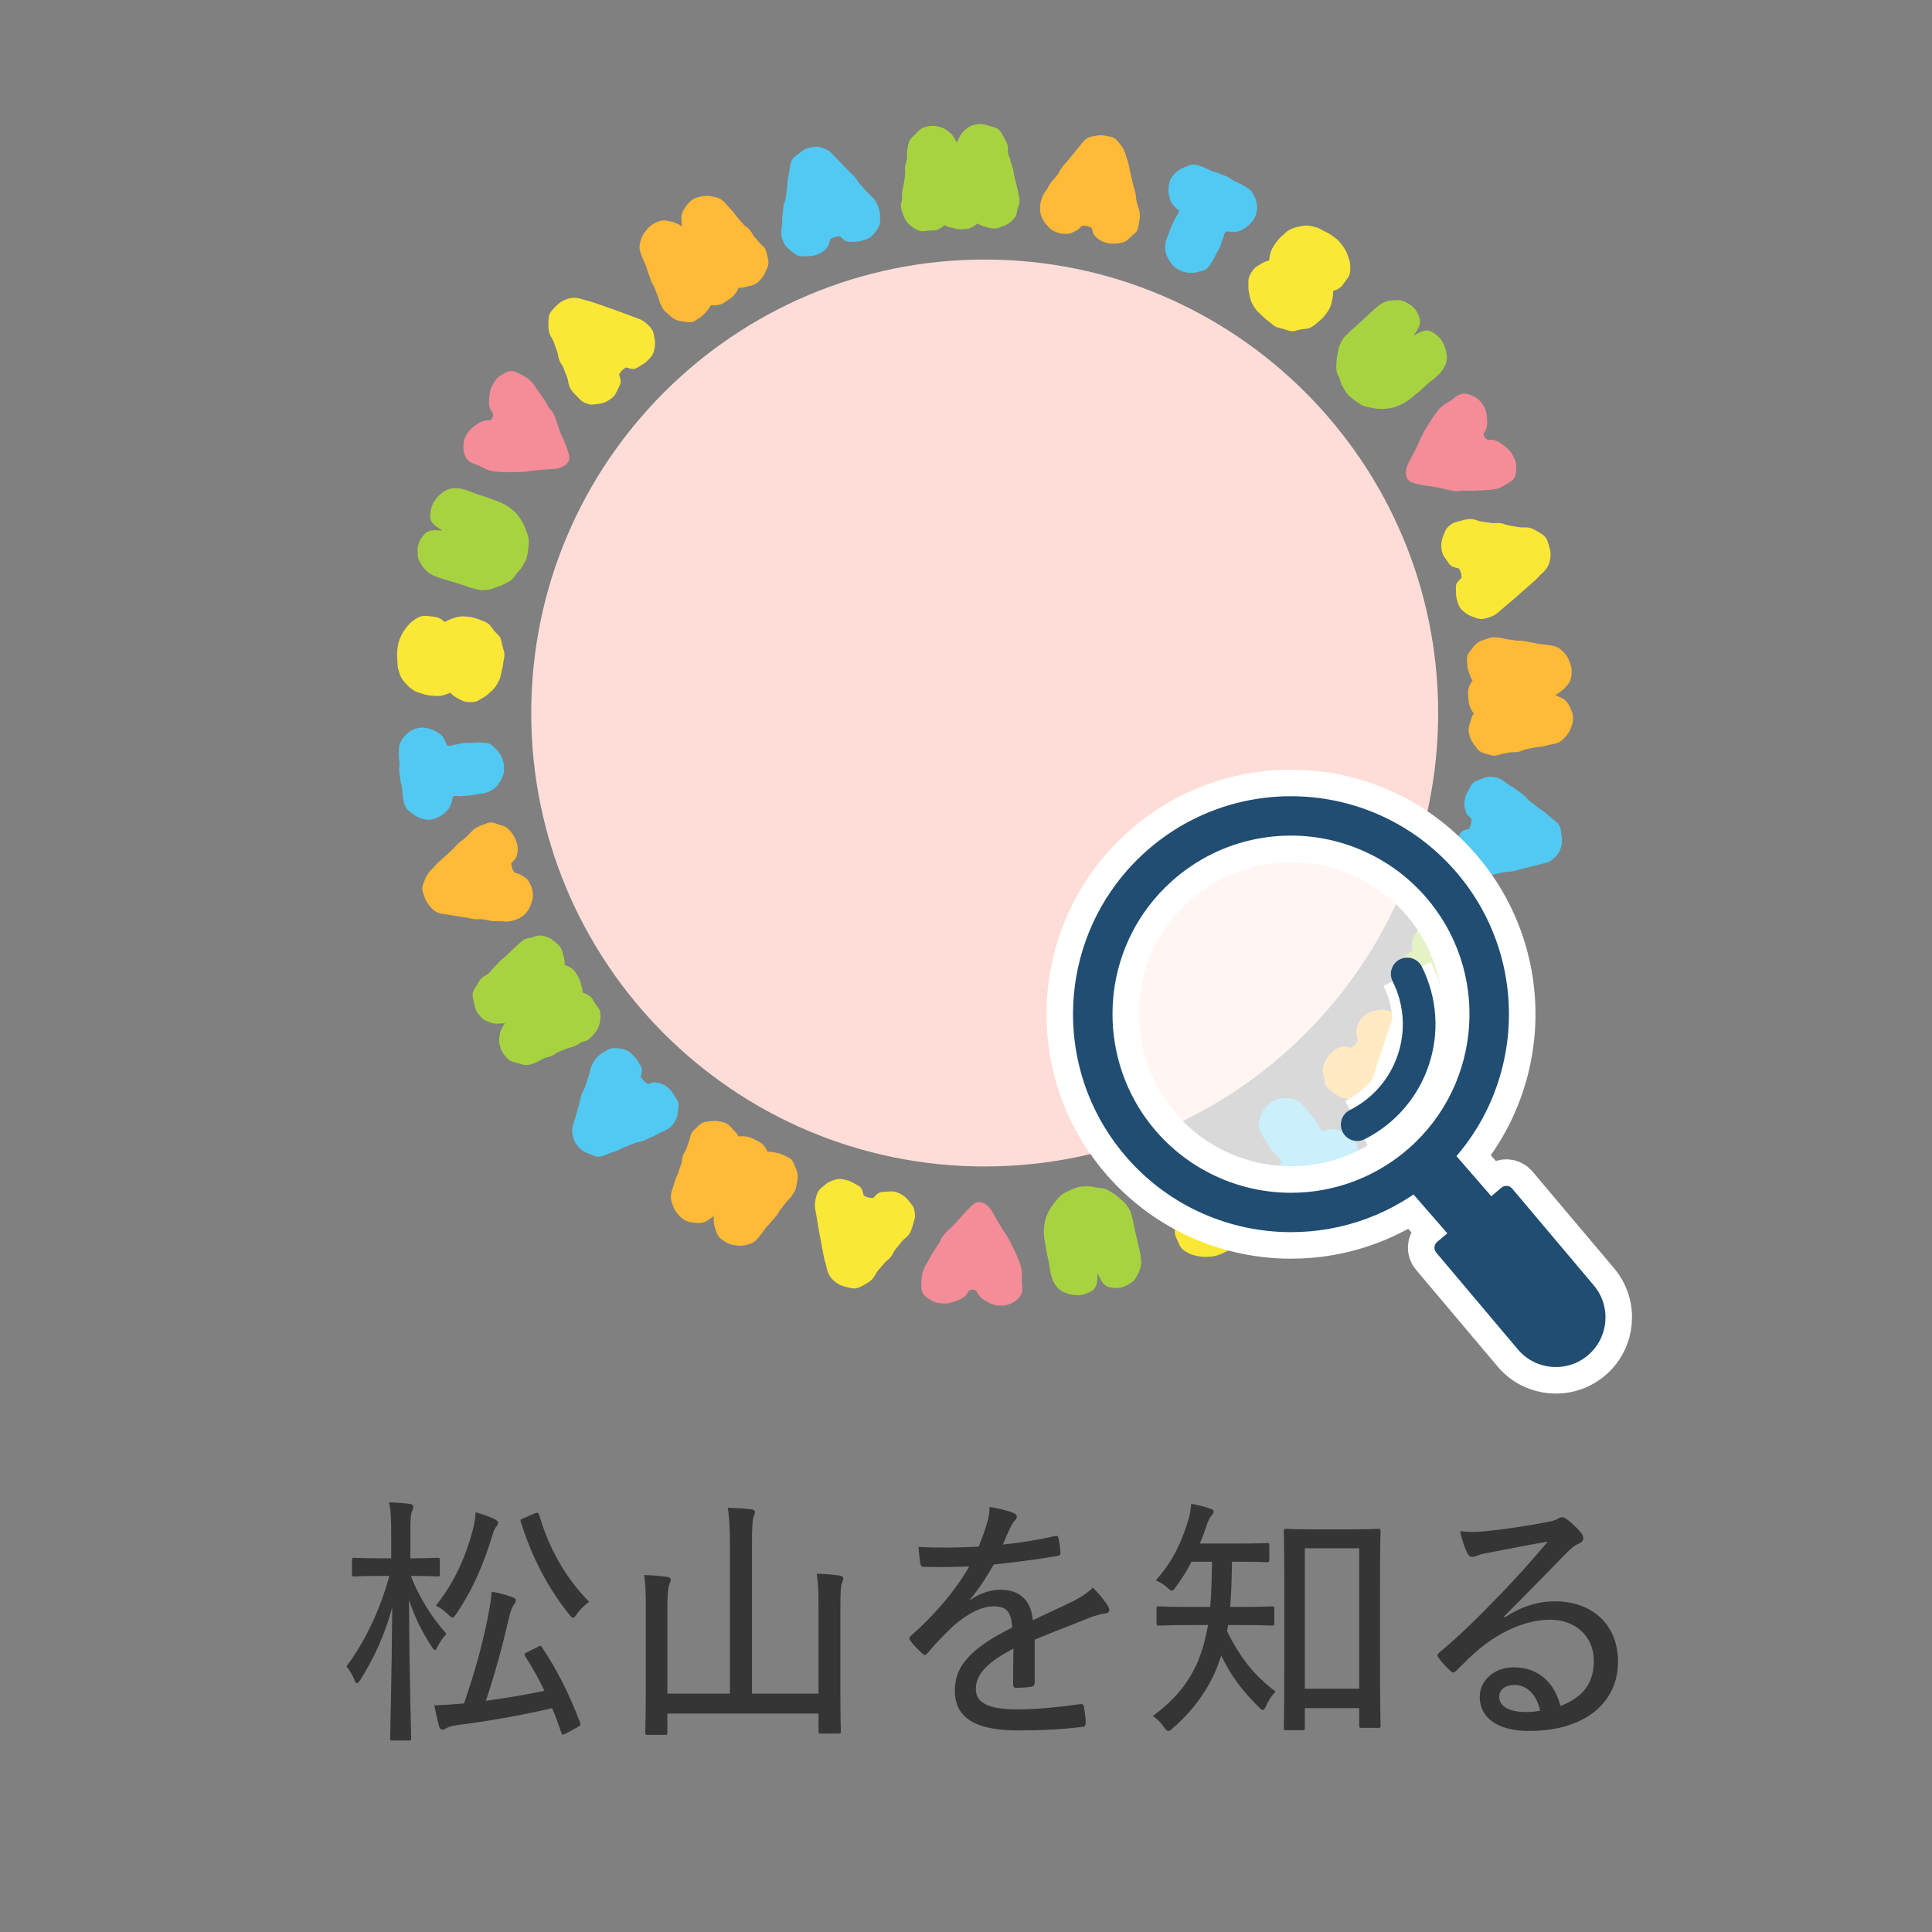 <?xml version="1.0" encoding="UTF-8" standalone="no"?>
<!DOCTYPE svg PUBLIC "-//W3C//DTD SVG 1.1//EN" "http://www.w3.org/Graphics/SVG/1.1/DTD/svg11.dtd">
<svg width="100%" height="100%" viewBox="0 0 120 120" version="1.1" xmlns="http://www.w3.org/2000/svg" xmlns:xlink="http://www.w3.org/1999/xlink" xml:space="preserve" xmlns:serif="http://www.serif.com/" style="fill-rule:evenodd;clip-rule:evenodd;">
    <rect x="0" y="0" width="120" height="120" fill="#808080" stroke="none"/>
    <g transform="matrix(1,0,0,1,-353,-9332)">
        <g id="nv01a" transform="matrix(0.992,0,0,0.992,6.884,76.132)">
            <rect x="349" y="9333" width="121" height="121" style="fill:none;"/>
            <g transform="matrix(0.998,0,0,0.998,-73.105,-468.108)">
                <g transform="matrix(1,0,0,1,456.407,9926.76)">
                    <path d="M0,-13.558C0.182,-13.624 0.23,-13.608 0.28,-13.459C0.874,-11.381 1.979,-9.435 3.414,-8.016C3.167,-7.834 2.887,-7.587 2.655,-7.257C2.54,-7.092 2.474,-7.01 2.408,-7.01C2.325,-7.01 2.26,-7.092 2.128,-7.257C0.824,-8.89 -0.165,-10.771 -0.874,-13.014C-0.924,-13.162 -0.891,-13.179 -0.677,-13.261L0,-13.558ZM-3.893,-12.486C-3.761,-12.997 -3.728,-13.294 -3.712,-13.624C-3.266,-13.509 -2.82,-13.344 -2.557,-13.212C-2.392,-13.129 -2.293,-13.047 -2.293,-12.981C-2.293,-12.882 -2.343,-12.816 -2.408,-12.734C-2.491,-12.634 -2.573,-12.486 -2.64,-12.239C-3.184,-10.457 -3.827,-8.874 -4.899,-7.29C-5.015,-7.109 -5.097,-7.027 -5.163,-7.027C-5.229,-7.027 -5.312,-7.092 -5.427,-7.208C-5.707,-7.488 -5.972,-7.654 -6.202,-7.769C-4.998,-9.287 -4.338,-10.853 -3.893,-12.486M0.165,-5.162C0.264,-5.212 0.313,-5.245 0.362,-5.245C0.396,-5.245 0.429,-5.212 0.462,-5.146C1.353,-3.827 2.161,-2.244 2.837,-0.445C2.887,-0.296 2.887,-0.263 2.688,-0.148L1.963,0.248C1.863,0.297 1.798,0.331 1.765,0.331C1.715,0.331 1.699,0.281 1.666,0.198C1.484,-0.329 1.303,-0.841 1.089,-1.335C-1.022,-0.841 -3.217,-0.478 -4.816,-0.281C-5.196,-0.231 -5.427,-0.148 -5.51,-0.099C-5.608,-0.049 -5.675,0.017 -5.79,0.017C-5.872,0.017 -5.972,-0.066 -6.004,-0.198C-6.104,-0.593 -6.202,-1.005 -6.301,-1.517C-5.675,-1.534 -5.196,-1.567 -4.437,-1.632C-3.761,-3.579 -3.299,-5.311 -2.985,-6.829C-2.837,-7.604 -2.738,-8.066 -2.705,-8.643C-2.227,-8.56 -1.848,-8.461 -1.436,-8.313C-1.287,-8.263 -1.187,-8.198 -1.187,-8.099C-1.187,-7.999 -1.221,-7.951 -1.304,-7.834C-1.419,-7.686 -1.501,-7.455 -1.601,-7.06C-2.029,-5.245 -2.475,-3.546 -3.068,-1.797C-1.963,-1.946 -0.66,-2.161 0.61,-2.424C0.247,-3.2 -0.165,-3.909 -0.594,-4.585C-0.677,-4.717 -0.66,-4.767 -0.445,-4.866L0.165,-5.162ZM-9.006,-10.738L-9.006,-12.173C-9.006,-13.162 -9.022,-13.673 -9.139,-14.251C-8.644,-14.235 -8.231,-14.202 -7.835,-14.152C-7.687,-14.119 -7.621,-14.07 -7.621,-13.988C-7.621,-13.871 -7.653,-13.789 -7.703,-13.673C-7.786,-13.476 -7.802,-13.212 -7.802,-12.189L-7.802,-10.738L-7.703,-10.738C-6.549,-10.738 -6.202,-10.771 -6.104,-10.771C-5.972,-10.771 -5.955,-10.754 -5.955,-10.622L-5.955,-9.747C-5.955,-9.617 -5.972,-9.599 -6.104,-9.599C-6.202,-9.599 -6.549,-9.632 -7.703,-9.632L-7.77,-9.632C-7.225,-8.198 -6.384,-6.944 -5.542,-6.003C-5.724,-5.806 -5.938,-5.509 -6.087,-5.212C-6.169,-5.064 -6.202,-4.981 -6.269,-4.981C-6.317,-4.981 -6.367,-5.047 -6.466,-5.196C-6.994,-5.988 -7.538,-7.027 -7.885,-8.131C-7.868,-3.431 -7.753,0.281 -7.753,0.545C-7.753,0.676 -7.77,0.693 -7.901,0.693L-8.907,0.693C-9.056,0.693 -9.072,0.676 -9.072,0.545C-9.072,0.281 -8.974,-3.298 -8.94,-7.686C-9.386,-5.954 -10.111,-4.437 -10.937,-3.117C-11.035,-2.968 -11.102,-2.903 -11.15,-2.903C-11.217,-2.903 -11.266,-2.968 -11.315,-3.117C-11.464,-3.48 -11.646,-3.76 -11.811,-3.958C-10.705,-5.443 -9.732,-7.389 -9.122,-9.632L-9.732,-9.632C-10.87,-9.632 -11.233,-9.599 -11.315,-9.599C-11.447,-9.599 -11.464,-9.617 -11.464,-9.747L-11.464,-10.622C-11.464,-10.754 -11.447,-10.771 -11.315,-10.771C-11.233,-10.771 -10.87,-10.738 -9.732,-10.738L-9.006,-10.738Z" style="fill:rgb(53,53,53);fill-rule:nonzero;"/>
                </g>
                <g transform="matrix(1,0,0,1,474.211,9920.83)">
                    <path d="M0,-1.713C0,-2.77 -0.017,-3.231 -0.116,-3.842C0.412,-3.824 0.891,-3.792 1.319,-3.726C1.468,-3.709 1.55,-3.644 1.55,-3.561C1.55,-3.462 1.518,-3.379 1.468,-3.248C1.401,-3.067 1.369,-2.753 1.369,-1.614L1.369,3.301C1.369,5.099 1.401,5.94 1.401,6.039C1.401,6.171 1.385,6.187 1.236,6.187L0.165,6.187C0.017,6.187 0,6.171 0,6.039L0,4.933L-9.484,4.933L-9.484,6.121C-9.484,6.254 -9.501,6.269 -9.633,6.269L-10.705,6.269C-10.854,6.269 -10.87,6.254 -10.87,6.121C-10.87,6.006 -10.837,5.182 -10.837,3.383L-10.837,-1.631C-10.837,-2.687 -10.854,-3.149 -10.937,-3.759C-10.441,-3.742 -9.93,-3.709 -9.501,-3.644C-9.386,-3.627 -9.271,-3.561 -9.271,-3.479C-9.271,-3.379 -9.32,-3.28 -9.369,-3.149C-9.436,-2.967 -9.484,-2.621 -9.484,-1.648L-9.484,3.68L-5.559,3.68L-5.559,-5.623C-5.559,-6.794 -5.592,-7.256 -5.691,-7.982C-5.196,-7.965 -4.636,-7.932 -4.206,-7.883C-4.074,-7.866 -3.992,-7.8 -3.992,-7.718C-3.992,-7.619 -4.025,-7.536 -4.074,-7.404C-4.141,-7.223 -4.174,-6.811 -4.174,-5.656L-4.174,3.68L0,3.68L0,-1.713Z" style="fill:rgb(53,53,53);fill-rule:nonzero;"/>
                </g>
                <g transform="matrix(1,0,0,1,483.733,9920.98)">
                    <path d="M0,-2.341C0.61,-2.786 1.319,-2.985 1.864,-2.985C3.052,-2.985 3.794,-2.391 3.926,-1.071C4.668,-1.435 5.592,-1.847 6.433,-2.259C6.829,-2.457 7.308,-2.737 7.687,-3.116C8.132,-2.688 8.495,-2.209 8.627,-1.979C8.809,-1.682 8.709,-1.55 8.495,-1.5C8.231,-1.467 7.901,-1.385 7.538,-1.253C6.367,-0.775 5.328,-0.395 4.041,0.149L4.041,2.854C4.041,3.003 3.976,3.069 3.811,3.102C3.612,3.135 3.184,3.168 2.87,3.168C2.738,3.168 2.688,3.085 2.688,2.936C2.688,2.277 2.688,1.436 2.705,0.71C1.072,1.552 0.347,2.327 0.347,3.233C0.347,4.092 1.105,4.52 2.92,4.52C4.338,4.52 5.69,4.355 6.911,4.19C7.027,4.174 7.093,4.207 7.126,4.323C7.176,4.636 7.241,5.048 7.241,5.345C7.241,5.526 7.176,5.609 7.093,5.609C5.807,5.774 4.569,5.84 3.002,5.84C0.495,5.84 -0.973,5.164 -0.973,3.333C-0.973,1.865 -0.05,0.71 2.623,-0.61C2.573,-1.599 2.276,-1.962 1.419,-1.945C0.693,-1.929 -0.165,-1.5 -1.089,-0.693C-1.731,-0.081 -2.145,0.364 -2.688,0.991C-2.82,1.139 -2.887,1.139 -3.002,1.023C-3.2,0.843 -3.612,0.446 -3.777,0.182C-3.843,0.067 -3.859,0.034 -3.744,-0.081C-2.342,-1.319 -1.022,-2.786 -0.065,-4.452C-0.989,-4.404 -1.913,-4.404 -2.919,-4.42C-3.068,-4.42 -3.101,-4.486 -3.134,-4.617C-3.167,-4.849 -3.232,-5.327 -3.249,-5.673C-2.028,-5.608 -0.775,-5.624 0.528,-5.69C0.709,-6.168 0.907,-6.647 1.072,-7.257C1.154,-7.537 1.204,-7.784 1.204,-8.181C1.781,-8.098 2.408,-7.933 2.755,-7.784C2.953,-7.702 2.969,-7.487 2.82,-7.356C2.738,-7.274 2.64,-7.142 2.523,-6.91C2.359,-6.58 2.243,-6.283 2.046,-5.821C3.134,-5.937 4.223,-6.103 5.295,-6.35C5.46,-6.383 5.493,-6.366 5.526,-6.234C5.575,-5.97 5.642,-5.673 5.658,-5.311C5.658,-5.179 5.608,-5.129 5.41,-5.096C4.141,-4.882 2.738,-4.7 1.468,-4.569C0.99,-3.727 0.528,-3.018 -0.017,-2.374L0,-2.341Z" style="fill:rgb(53,53,53);fill-rule:nonzero;"/>
                </g>
                <g transform="matrix(1,0,0,1,73,9883.83)">
                    <path d="M431.72,40.372L435.135,40.372L435.135,31.563L431.72,31.563L431.72,40.372ZM430.549,42.977C430.417,42.977 430.4,42.962 430.4,42.829C430.4,42.714 430.434,41.923 430.434,38.178L430.434,34.054C430.434,31.431 430.4,30.591 430.4,30.474C430.4,30.359 430.417,30.343 430.549,30.343C430.647,30.343 431.076,30.376 432.33,30.376L434.524,30.376C435.794,30.376 436.223,30.343 436.322,30.343C436.454,30.343 436.471,30.359 436.471,30.474C436.471,30.574 436.437,31.415 436.437,33.593L436.437,38.096C436.437,41.774 436.471,42.582 436.471,42.68C436.471,42.813 436.454,42.829 436.322,42.829L435.299,42.829C435.15,42.829 435.135,42.813 435.135,42.68L435.135,41.593L431.72,41.593L431.72,42.829C431.72,42.962 431.703,42.977 431.571,42.977L430.549,42.977ZM427.646,35.242C429.081,35.242 429.559,35.209 429.642,35.209C429.79,35.209 429.807,35.225 429.807,35.341L429.807,36.231C429.807,36.396 429.79,36.413 429.642,36.413C429.559,36.413 429.081,36.38 427.646,36.38L426.903,36.38C426.887,36.512 426.87,36.643 426.838,36.76C427.679,38.458 428.553,39.547 429.889,40.554C429.675,40.767 429.443,41.097 429.295,41.444C429.213,41.626 429.163,41.708 429.098,41.708C429.031,41.708 428.949,41.641 428.816,41.51C427.827,40.536 427.102,39.596 426.475,38.294C425.979,39.91 425.023,41.477 423.423,42.862C423.308,42.977 423.225,43.027 423.159,43.027C423.061,43.027 422.994,42.945 422.879,42.78C422.681,42.499 422.45,42.252 422.186,42.087C424.083,40.684 424.974,39.2 425.436,37.37C425.518,37.056 425.584,36.726 425.649,36.38L424.594,36.38C423.159,36.38 422.681,36.413 422.582,36.413C422.434,36.413 422.417,36.396 422.417,36.231L422.417,35.341C422.417,35.225 422.434,35.209 422.582,35.209C422.681,35.209 423.159,35.242 424.594,35.242L425.782,35.242C425.864,34.35 425.881,33.394 425.897,32.405L424.61,32.405C424.347,32.932 424.017,33.46 423.638,33.971C423.522,34.137 423.456,34.22 423.374,34.22C423.308,34.22 423.225,34.153 423.076,34.021C422.846,33.806 422.599,33.675 422.367,33.576C423.374,32.454 423.968,31.266 424.396,29.831C424.512,29.469 424.562,29.138 424.594,28.776C425.023,28.842 425.402,28.94 425.782,29.073C425.931,29.122 425.996,29.172 425.996,29.255C425.996,29.337 425.946,29.419 425.864,29.518C425.766,29.634 425.666,29.799 425.551,30.145C425.436,30.508 425.287,30.888 425.139,31.266L427.464,31.266C428.801,31.266 429.229,31.233 429.328,31.233C429.477,31.233 429.493,31.25 429.493,31.382L429.493,32.272C429.493,32.421 429.477,32.437 429.328,32.437C429.229,32.437 428.801,32.405 427.464,32.405L427.15,32.405C427.135,33.345 427.118,34.318 427.035,35.242L427.646,35.242Z" style="fill:rgb(53,53,53);fill-rule:nonzero;"/>
                </g>
                <g transform="matrix(1,0,0,1,517.871,9916.33)">
                    <path d="M0,7.636C-0.544,7.636 -0.956,7.916 -0.956,8.378C-0.956,8.923 -0.429,9.319 0.66,9.335C0.99,9.335 1.287,9.319 1.617,9.252C1.402,8.296 0.825,7.636 0,7.636M-0.61,3.397C0.462,2.704 1.469,2.391 2.541,2.391C4.933,2.391 6.499,3.908 6.499,6.168C6.499,8.741 4.437,10.523 0.924,10.523C-1.154,10.523 -2.177,9.632 -2.177,8.378C-2.177,7.389 -1.303,6.532 -0.049,6.532C1.469,6.532 2.508,7.455 2.887,8.955C4.19,8.461 4.981,7.619 4.981,6.135C4.981,4.552 3.794,3.545 2.243,3.545C0.727,3.545 -0.874,4.287 -2.16,5.344C-2.672,5.756 -3.117,6.218 -3.612,6.712C-3.777,6.877 -3.859,6.91 -4.024,6.745C-4.288,6.515 -4.585,6.185 -4.783,5.905C-4.865,5.805 -4.833,5.723 -4.717,5.608C-3.414,4.519 -2.44,3.562 -0.874,1.946C0.132,0.907 1.023,-0.099 2.095,-1.353C0.891,-1.156 -0.412,-0.891 -1.698,-0.644C-1.913,-0.611 -2.111,-0.562 -2.325,-0.479C-2.425,-0.429 -2.573,-0.396 -2.639,-0.396C-2.787,-0.396 -2.87,-0.463 -2.952,-0.628C-3.117,-0.958 -3.249,-1.32 -3.414,-2.013C-2.902,-1.947 -2.408,-1.947 -1.93,-1.997C-0.759,-2.112 0.644,-2.31 2.013,-2.574C2.31,-2.624 2.557,-2.689 2.689,-2.772C2.771,-2.822 2.887,-2.887 2.97,-2.887C3.068,-2.887 3.167,-2.854 3.299,-2.756C3.679,-2.459 3.959,-2.178 4.174,-1.914C4.272,-1.799 4.322,-1.683 4.322,-1.584C4.322,-1.435 4.223,-1.304 4.058,-1.238C3.811,-1.138 3.646,-1.023 3.299,-0.677C1.946,0.708 0.825,1.864 -0.659,3.348L-0.61,3.397Z" style="fill:rgb(53,53,53);fill-rule:nonzero;"/>
                </g>
                <g transform="matrix(0,-1,-1,0,484.636,9834.54)">
                    <path d="M-28.449,-28.449C-44.161,-28.449 -56.898,-15.712 -56.898,-0C-56.898,15.712 -44.161,28.449 -28.449,28.449C-12.737,28.449 -0,15.712 -0,-0C-0,-15.712 -12.737,-28.449 -28.449,-28.449" style="fill:rgb(254,221,216);fill-rule:nonzero;"/>
                </g>
                <g transform="matrix(1,0,0,1,452.493,9875.57)">
                    <path d="M0,-5.194C-0.213,-4.989 -0.2,-4.974 -0.415,-4.771C-0.63,-4.568 -0.663,-4.603 -0.879,-4.399C-1.094,-4.196 -1.079,-4.18 -1.294,-3.976C-1.51,-3.773 -1.512,-3.775 -1.727,-3.572C-1.943,-3.368 -1.955,-3.38 -2.171,-3.177C-2.387,-2.973 -2.361,-2.946 -2.576,-2.742C-2.859,-2.472 -2.99,-2.135 -3.115,-1.762C-3.134,-1.704 -3.149,-1.644 -3.146,-1.583C-3.14,-1.4 -3.063,-1.221 -3.003,-1.039C-2.936,-0.836 -2.839,-0.665 -2.707,-0.509C-2.573,-0.349 -2.439,-0.191 -2.254,-0.093C-2.074,0.003 -1.868,0.025 -1.655,0.05C-1.363,0.086 -1.366,0.108 -1.074,0.144C-0.783,0.18 -0.785,0.202 -0.493,0.238C-0.201,0.274 -0.206,0.31 0.086,0.346C0.378,0.382 0.384,0.33 0.676,0.366C0.969,0.402 0.965,0.434 1.258,0.471C1.55,0.507 1.557,0.452 1.849,0.488C2.125,0.523 2.387,0.5 2.632,0.419C2.801,0.364 2.954,0.302 3.089,0.205C3.231,0.103 3.354,-0.012 3.454,-0.148C3.555,-0.287 3.631,-0.438 3.683,-0.601C3.735,-0.762 3.805,-0.93 3.803,-1.104C3.801,-1.27 3.78,-1.453 3.725,-1.621C3.669,-1.791 3.586,-1.951 3.491,-2.084C3.392,-2.224 3.229,-2.302 3.088,-2.4C2.965,-2.486 2.824,-2.511 2.669,-2.559C2.644,-2.566 2.621,-2.584 2.608,-2.607C2.499,-2.791 2.462,-2.907 2.439,-3.126C2.437,-3.14 2.441,-3.156 2.45,-3.168C2.547,-3.291 2.708,-3.392 2.763,-3.55C2.814,-3.701 2.849,-3.879 2.846,-4.059C2.843,-4.213 2.803,-4.387 2.745,-4.564C2.69,-4.731 2.598,-4.886 2.499,-5.022C2.397,-5.162 2.279,-5.299 2.141,-5.399C2.003,-5.5 1.821,-5.526 1.658,-5.58C1.497,-5.633 1.335,-5.717 1.161,-5.717C0.994,-5.717 0.836,-5.625 0.668,-5.57C0.419,-5.487 0.183,-5.378 0,-5.194" style="fill:rgb(255,186,56);fill-rule:nonzero;"/>
                </g>
                <g transform="matrix(1,0,0,1,447.882,9868.12)">
                    <path d="M0,-2.653C-0.007,-2.494 -0.016,-2.46 0.036,-1.99C0.064,-1.725 -0.005,-1.717 0.024,-1.452C0.053,-1.187 0.067,-1.188 0.095,-0.923C0.124,-0.657 0.174,-0.663 0.203,-0.397C0.231,-0.138 0.237,0.052 0.264,0.208C0.303,0.431 0.324,0.6 0.434,0.793C0.533,0.965 0.713,1.078 0.874,1.198C1.033,1.316 1.199,1.428 1.392,1.482C1.584,1.536 1.789,1.582 1.989,1.56C2.193,1.538 2.389,1.452 2.569,1.353C2.744,1.256 2.906,1.124 3.042,0.964C3.046,0.959 3.063,0.964 3.067,0.959C3.163,0.839 3.225,0.699 3.28,0.562C3.334,0.426 3.361,0.271 3.376,0.117C3.625,0.02 3.647,0.114 3.913,0.085C4.18,0.057 4.181,0.07 4.447,0.041C4.714,0.012 4.711,-0.016 4.977,-0.045C5.186,-0.068 5.369,-0.092 5.538,-0.15C5.709,-0.208 5.868,-0.3 6.031,-0.433C6.042,-0.442 6.051,-0.453 6.061,-0.462C6.193,-0.581 6.287,-0.726 6.372,-0.874C6.459,-1.024 6.539,-1.179 6.573,-1.349C6.607,-1.516 6.609,-1.691 6.59,-1.868C6.57,-2.053 6.516,-2.228 6.439,-2.391C6.36,-2.556 6.252,-2.702 6.122,-2.832C5.995,-2.958 5.869,-3.109 5.7,-3.191C5.516,-3.277 5.32,-3.257 5.154,-3.277C4.961,-3.3 4.786,-3.278 4.614,-3.259C4.349,-3.23 4.343,-3.277 4.078,-3.248C3.813,-3.219 3.817,-3.178 3.552,-3.149C3.286,-3.121 3.264,-3.021 3.012,-3.108C2.922,-3.381 2.797,-3.626 2.611,-3.785C2.442,-3.934 2.234,-4.038 2.022,-4.108C1.807,-4.178 1.575,-4.235 1.354,-4.211C1.16,-4.19 0.969,-4.129 0.805,-4.047C0.635,-3.961 0.491,-3.824 0.365,-3.686C0.238,-3.548 0.131,-3.386 0.061,-3.209C-0.007,-3.039 0.004,-2.847 0,-2.653" style="fill:rgb(82,201,242);fill-rule:nonzero;"/>
                </g>
                <g transform="matrix(1,0,0,1,450.759,9861.9)">
                    <path d="M0,-4.616C-0.118,-4.723 -0.246,-4.824 -0.397,-4.889C-0.541,-4.952 -0.708,-4.957 -0.875,-4.974C-1.068,-4.994 -1.263,-5.031 -1.443,-4.987C-1.625,-4.942 -1.79,-4.832 -1.951,-4.728C-2.105,-4.629 -2.227,-4.486 -2.354,-4.34C-2.473,-4.202 -2.58,-4.053 -2.67,-3.88C-2.754,-3.719 -2.836,-3.551 -2.889,-3.363C-2.939,-3.188 -2.957,-3.002 -2.977,-2.808C-2.997,-2.613 -2.986,-2.429 -2.972,-2.246C-2.956,-2.051 -2.972,-1.858 -2.921,-1.68C-2.867,-1.494 -2.82,-1.301 -2.729,-1.139C-2.637,-0.971 -2.504,-0.823 -2.376,-0.685C-2.247,-0.546 -2.095,-0.425 -1.934,-0.321C-1.778,-0.22 -1.588,-0.182 -1.404,-0.119C-1.23,-0.06 -1.052,-0.021 -0.857,-0.001C-0.642,0.021 -0.442,0.036 -0.247,0.007C-0.038,-0.024 0.167,-0.101 0.35,-0.188C0.478,-0.04 0.647,0.079 0.824,0.171C0.994,0.26 1.163,0.37 1.365,0.391C1.547,0.41 1.732,0.415 1.903,0.38C2.077,0.344 2.225,0.229 2.383,0.143C2.536,0.06 2.673,-0.042 2.805,-0.168C2.931,-0.286 3.073,-0.396 3.176,-0.548C3.273,-0.691 3.364,-0.846 3.437,-1.015C3.506,-1.173 3.527,-1.353 3.572,-1.531C3.614,-1.699 3.654,-1.87 3.672,-2.052C3.691,-2.237 3.755,-2.416 3.746,-2.588C3.737,-2.773 3.663,-2.946 3.622,-3.114C3.578,-3.29 3.56,-3.478 3.481,-3.636C3.402,-3.795 3.241,-3.903 3.126,-4.044C2.99,-4.207 2.883,-4.408 2.708,-4.53C2.534,-4.651 2.321,-4.718 2.12,-4.792C1.922,-4.866 1.714,-4.926 1.501,-4.948C1.326,-4.966 1.147,-4.982 0.976,-4.964C0.801,-4.946 0.631,-4.888 0.468,-4.835C0.301,-4.779 0.146,-4.706 0,-4.616" style="fill:rgb(251,231,54);fill-rule:nonzero;"/>
                </g>
                <g transform="matrix(1,0,0,1,455.397,9884.55)">
                    <path d="M0,-7.068C-0.189,-6.89 -0.194,-6.895 -0.385,-6.718C-0.576,-6.541 -0.562,-6.526 -0.753,-6.349C-0.944,-6.171 -0.961,-6.189 -1.151,-6.012C-1.342,-5.834 -1.323,-5.813 -1.514,-5.636C-1.705,-5.458 -1.672,-5.423 -1.863,-5.245C-2.055,-5.067 -2.105,-5.122 -2.297,-4.945C-2.425,-4.829 -2.518,-4.655 -2.627,-4.477C-2.716,-4.332 -2.84,-4.174 -2.88,-3.963C-2.917,-3.763 -2.831,-3.552 -2.79,-3.347C-2.75,-3.144 -2.702,-2.946 -2.591,-2.774C-2.48,-2.603 -2.35,-2.452 -2.19,-2.336C-2.027,-2.217 -1.838,-2.156 -1.645,-2.104C-1.453,-2.052 -1.149,-2.07 -0.947,-2.095C-0.943,-2.095 -0.918,-2.087 -0.914,-2.087C-0.89,-2.091 -0.859,-2.119 -0.867,-2.096C-0.977,-1.911 -1.141,-1.647 -1.176,-1.443C-1.213,-1.234 -1.248,-1.029 -1.206,-0.822C-1.165,-0.619 -1.105,-0.41 -0.988,-0.229C-0.877,-0.056 -0.74,0.097 -0.588,0.21C-0.428,0.329 -0.226,0.359 -0.035,0.408C0.15,0.455 0.343,0.546 0.545,0.524C0.731,0.504 0.926,0.432 1.117,0.35C1.356,0.249 1.338,0.206 1.578,0.105C1.818,0.005 1.838,0.052 2.079,-0.049C2.319,-0.15 2.293,-0.212 2.533,-0.313C2.773,-0.414 2.778,-0.402 3.018,-0.503C3.259,-0.604 3.276,-0.564 3.517,-0.665C3.757,-0.766 3.735,-0.819 3.976,-0.92C3.993,-0.927 4.011,-0.925 4.027,-0.933C4.098,-0.968 4.21,-0.968 4.304,-1.029C4.459,-1.128 4.583,-1.259 4.694,-1.387C4.813,-1.524 4.927,-1.665 4.995,-1.824C5.065,-1.988 5.111,-2.167 5.124,-2.342C5.137,-2.516 5.14,-2.705 5.094,-2.878C5.05,-3.043 4.904,-3.173 4.805,-3.327C4.701,-3.487 4.628,-3.667 4.488,-3.777C4.341,-3.891 4.182,-3.966 4.008,-4.022C4.032,-4.226 3.949,-4.388 3.908,-4.551C3.855,-4.76 3.793,-4.933 3.711,-5.059C3.606,-5.223 3.512,-5.391 3.37,-5.502C3.223,-5.617 3.066,-5.699 2.887,-5.756C2.906,-5.942 2.866,-6.117 2.818,-6.305C2.772,-6.484 2.733,-6.682 2.625,-6.848C2.531,-6.994 2.392,-7.11 2.263,-7.214C2.13,-7.323 1.987,-7.431 1.83,-7.492C1.672,-7.554 1.494,-7.594 1.325,-7.604C1.157,-7.614 0.995,-7.523 0.829,-7.479C0.669,-7.437 0.485,-7.434 0.339,-7.34C0.257,-7.287 0.129,-7.194 0,-7.068" style="fill:rgb(168,211,65);fill-rule:nonzero;"/>
                </g>
                <g transform="matrix(1,0,0,1,470.532,9835.52)">
                    <path d="M0,-2.004C-0.174,-2.197 -0.167,-2.204 -0.34,-2.399C-0.513,-2.594 -0.46,-2.641 -0.633,-2.836C-0.806,-3.03 -0.853,-2.989 -1.026,-3.183C-1.199,-3.378 -1.196,-3.381 -1.369,-3.576C-1.542,-3.771 -1.519,-3.792 -1.692,-3.987C-1.865,-4.183 -1.874,-4.175 -2.046,-4.371C-2.16,-4.501 -2.284,-4.653 -2.459,-4.766C-2.602,-4.858 -2.789,-4.897 -2.999,-4.941C-3.198,-4.983 -3.403,-4.986 -3.608,-4.95C-3.813,-4.914 -4.019,-4.867 -4.194,-4.76C-4.368,-4.653 -4.5,-4.499 -4.62,-4.342C-4.743,-4.182 -4.846,-4.009 -4.902,-3.817C-4.958,-3.626 -4.909,-3.321 -4.889,-3.119C-4.889,-3.115 -4.885,-3.098 -4.885,-3.095C-4.882,-3.07 -4.864,-3.054 -4.887,-3.063C-5.069,-3.177 -5.341,-3.317 -5.544,-3.357C-5.751,-3.398 -5.961,-3.46 -6.169,-3.423C-6.373,-3.386 -6.566,-3.287 -6.75,-3.175C-6.925,-3.067 -7.05,-2.919 -7.166,-2.77C-7.288,-2.613 -7.396,-2.454 -7.45,-2.265C-7.501,-2.08 -7.566,-1.882 -7.549,-1.679C-7.533,-1.492 -7.456,-1.3 -7.379,-1.108C-7.283,-0.866 -7.265,-0.873 -7.17,-0.63C-7.074,-0.388 -7.097,-0.379 -7.001,-0.137C-6.906,0.106 -6.924,0.113 -6.829,0.355C-6.733,0.598 -6.691,0.581 -6.596,0.824C-6.5,1.067 -6.5,1.067 -6.405,1.31C-6.309,1.553 -6.338,1.564 -6.242,1.807C-6.236,1.824 -6.215,1.84 -6.207,1.857C-6.174,1.927 -6.136,2.018 -6.079,2.112C-5.983,2.269 -5.835,2.372 -5.709,2.486C-5.575,2.608 -5.446,2.72 -5.289,2.792C-5.127,2.866 -4.958,2.893 -4.783,2.91C-4.61,2.927 -4.427,2.982 -4.253,2.94C-4.087,2.9 -3.947,2.772 -3.791,2.676C-3.628,2.576 -3.505,2.455 -3.393,2.317C-3.276,2.173 -3.144,2.057 -3.085,1.884C-2.882,1.913 -2.703,1.892 -2.539,1.855C-2.329,1.807 -2.179,1.674 -2.051,1.595C-1.885,1.494 -1.736,1.395 -1.621,1.256C-1.503,1.112 -1.396,0.966 -1.336,0.788C-1.15,0.811 -0.972,0.754 -0.782,0.711C-0.603,0.67 -0.416,0.639 -0.247,0.535C-0.099,0.444 0.009,0.314 0.116,0.188C0.228,0.057 0.3,-0.086 0.364,-0.241C0.429,-0.398 0.521,-0.547 0.535,-0.716C0.549,-0.884 0.506,-1.051 0.466,-1.218C0.427,-1.379 0.394,-1.55 0.303,-1.698C0.252,-1.781 0.123,-1.873 0,-2.004" style="fill:rgb(255,186,56);fill-rule:nonzero;"/>
                </g>
                <g transform="matrix(1,0,0,1,450.901,9855.18)">
                    <path d="M0,-6.197C-0.146,-6.14 -0.269,-6.035 -0.394,-5.936C-0.498,-5.853 -0.59,-5.755 -0.668,-5.646C-0.778,-5.492 -0.889,-5.345 -0.948,-5.168C-1.022,-4.946 -1.054,-4.712 -1.049,-4.483C-1.038,-4.028 -0.457,-3.757 -0.324,-3.671C-0.302,-3.657 -0.307,-3.635 -0.334,-3.635C-0.464,-3.635 -1.096,-3.771 -1.405,-3.419C-1.553,-3.251 -1.696,-3.066 -1.767,-2.856C-1.818,-2.703 -1.844,-2.531 -1.846,-2.366C-1.848,-2.203 -1.84,-2.028 -1.796,-1.87C-1.752,-1.713 -1.658,-1.589 -1.571,-1.451C-1.566,-1.444 -1.552,-1.419 -1.547,-1.412C-1.403,-1.199 -1.255,-1.047 -1.08,-0.94C-0.902,-0.832 -0.702,-0.749 -0.468,-0.67C-0.2,-0.58 -0.196,-0.592 0.071,-0.502C0.339,-0.412 0.345,-0.43 0.613,-0.34C0.881,-0.249 0.883,-0.255 1.151,-0.165C1.321,-0.108 1.475,-0.047 1.626,-0.013C1.799,0.026 1.959,0.088 2.117,0.097C2.286,0.107 2.456,0.096 2.622,0.072C2.779,0.049 2.933,-0.025 3.101,-0.078C3.273,-0.134 3.442,-0.199 3.599,-0.284C3.757,-0.37 3.926,-0.448 4.065,-0.56C4.222,-0.688 4.304,-0.893 4.446,-1.034C4.547,-1.136 4.645,-1.242 4.714,-1.367C4.806,-1.536 4.92,-1.701 4.983,-1.887C5.048,-2.081 5.08,-2.287 5.102,-2.488C5.124,-2.691 5.143,-2.901 5.121,-3.103C5.099,-3.304 5.01,-3.496 4.945,-3.69C4.882,-3.882 4.792,-4.061 4.688,-4.239C4.593,-4.405 4.488,-4.553 4.367,-4.692C4.244,-4.831 4.103,-4.944 3.951,-5.057C3.806,-5.165 3.653,-5.259 3.479,-5.346C3.32,-5.425 3.151,-5.492 2.964,-5.555C2.695,-5.645 2.7,-5.66 2.43,-5.75C2.16,-5.841 2.156,-5.831 1.886,-5.922C1.616,-6.013 1.623,-6.034 1.353,-6.125C1.127,-6.202 0.912,-6.272 0.683,-6.289C0.472,-6.304 0.246,-6.294 0,-6.197" style="fill:rgb(168,211,65);fill-rule:nonzero;"/>
                </g>
                <g transform="matrix(1,0,0,1,462.801,9842.37)">
                    <path d="M0,-4.163C-0.281,-4.256 -0.275,-4.273 -0.555,-4.369C-0.836,-4.465 -0.831,-4.478 -1.111,-4.574C-1.392,-4.67 -1.389,-4.677 -1.669,-4.773C-1.95,-4.869 -1.948,-4.875 -2.228,-4.971C-2.509,-5.067 -2.509,-5.067 -2.79,-5.164C-3.07,-5.26 -3.081,-5.229 -3.362,-5.325C-3.567,-5.394 -3.772,-5.439 -3.977,-5.431C-4.188,-5.423 -4.387,-5.355 -4.578,-5.269C-4.766,-5.185 -4.918,-5.052 -5.067,-4.898C-5.216,-4.744 -5.38,-4.604 -5.458,-4.415C-5.537,-4.222 -5.533,-4.007 -5.534,-3.798C-5.534,-3.594 -5.542,-3.379 -5.465,-3.179C-5.361,-2.904 -5.304,-2.926 -5.2,-2.651C-5.096,-2.376 -5.106,-2.372 -5.002,-2.097C-4.898,-1.822 -4.959,-1.799 -4.855,-1.524C-4.751,-1.248 -4.682,-1.275 -4.578,-0.999C-4.474,-0.724 -4.471,-0.725 -4.367,-0.449C-4.263,-0.173 -4.322,-0.151 -4.218,0.125C-4.12,0.385 -3.919,0.581 -3.733,0.76C-3.606,0.884 -3.503,1.032 -3.354,1.107C-3.222,1.173 -3.08,1.23 -2.938,1.261C-2.868,1.276 -2.796,1.275 -2.725,1.267C-2.433,1.236 -2.131,1.206 -1.862,1.061C-1.716,0.982 -1.571,0.887 -1.448,0.76C-1.323,0.631 -1.263,0.472 -1.189,0.326C-1.112,0.174 -1.025,0.03 -1.003,-0.14C-0.984,-0.292 -1.06,-0.438 -1.093,-0.602C-1.097,-0.621 -1.093,-0.642 -1.083,-0.658C-0.968,-0.846 -0.882,-0.922 -0.697,-1.046C-0.685,-1.054 -0.669,-1.058 -0.654,-1.056C-0.499,-1.028 -0.329,-0.944 -0.165,-0.969C-0.008,-0.993 0.13,-1.111 0.288,-1.197C0.423,-1.271 0.556,-1.358 0.685,-1.492C0.808,-1.619 0.937,-1.737 1.011,-1.887C1.082,-2.032 1.112,-2.193 1.135,-2.35C1.159,-2.506 1.16,-2.665 1.128,-2.82C1.09,-3.008 1.085,-3.21 0.993,-3.385C0.915,-3.533 0.789,-3.653 0.663,-3.776C0.474,-3.958 0.248,-4.087 0,-4.163" style="fill:rgb(251,231,54);fill-rule:nonzero;"/>
                </g>
                <g transform="matrix(1,0,0,1,477.622,9831.15)">
                    <path d="M0,-0.483C-0.201,-0.7 -0.219,-0.683 -0.419,-0.902C-0.618,-1.122 -0.613,-1.126 -0.813,-1.345C-1.012,-1.564 -0.966,-1.606 -1.165,-1.825C-1.365,-2.044 -1.388,-2.023 -1.588,-2.242C-1.787,-2.462 -1.805,-2.446 -2.004,-2.665C-2.204,-2.885 -2.214,-2.876 -2.414,-3.095C-2.56,-3.254 -2.699,-3.412 -2.883,-3.503C-3.071,-3.597 -3.278,-3.662 -3.486,-3.679C-3.691,-3.696 -3.902,-3.658 -4.107,-3.594C-4.312,-3.531 -4.472,-3.403 -4.631,-3.275C-4.793,-3.144 -4.981,-3.028 -5.082,-2.845C-5.181,-2.667 -5.198,-2.45 -5.227,-2.238C-5.268,-1.947 -5.292,-1.95 -5.333,-1.659C-5.374,-1.368 -5.347,-1.364 -5.388,-1.073C-5.43,-0.782 -5.427,-0.781 -5.468,-0.49C-5.51,-0.199 -5.574,-0.208 -5.615,0.083C-5.657,0.375 -5.638,0.378 -5.679,0.67C-5.721,0.961 -5.665,0.969 -5.707,1.261C-5.746,1.536 -5.779,1.811 -5.703,2.057C-5.65,2.227 -5.574,2.386 -5.48,2.523C-5.381,2.667 -5.238,2.768 -5.104,2.871C-4.967,2.975 -4.836,3.103 -4.674,3.158C-4.514,3.213 -4.332,3.175 -4.158,3.176C-3.992,3.178 -3.824,3.18 -3.654,3.128C-3.484,3.075 -3.325,3.015 -3.191,2.923C-3.049,2.827 -2.927,2.708 -2.826,2.569C-2.74,2.451 -2.735,2.312 -2.691,2.162C-2.682,2.13 -2.658,2.101 -2.628,2.085C-2.453,1.988 -2.319,1.956 -2.12,1.936C-2.086,1.933 -2.05,1.943 -2.024,1.965C-1.917,2.061 -1.836,2.185 -1.69,2.238C-1.54,2.292 -1.366,2.277 -1.186,2.277C-1.032,2.277 -0.87,2.262 -0.693,2.207C-0.524,2.155 -0.347,2.119 -0.21,2.023C-0.067,1.924 0.059,1.793 0.162,1.658C0.265,1.521 0.361,1.364 0.418,1.203C0.474,1.042 0.443,0.859 0.447,0.686C0.45,0.519 0.421,0.358 0.369,0.19C0.292,-0.061 0.181,-0.297 0,-0.483" style="fill:rgb(82,201,242);fill-rule:nonzero;"/>
                </g>
                <g transform="matrix(1,0,0,1,507.086,9882.71)">
                    <path d="M0,4.418C0.284,4.5 0.29,4.481 0.574,4.566C0.857,4.651 0.844,4.697 1.127,4.782C1.411,4.867 1.418,4.845 1.702,4.93C1.985,5.015 1.985,5.018 2.268,5.103C2.553,5.188 2.548,5.204 2.832,5.289C3.117,5.374 3.128,5.338 3.412,5.423C3.787,5.533 4.144,5.478 4.529,5.399C4.589,5.387 4.649,5.37 4.7,5.337C4.855,5.24 4.972,5.084 5.1,4.941C5.243,4.782 5.341,4.612 5.411,4.42C5.482,4.224 5.552,4.029 5.545,3.819C5.538,3.616 5.454,3.426 5.369,3.229C5.254,2.959 5.274,2.95 5.16,2.68C5.045,2.409 5.066,2.4 4.951,2.129C4.836,1.858 4.869,1.844 4.755,1.574C4.64,1.303 4.592,1.323 4.477,1.052C4.362,0.781 4.392,0.768 4.277,0.497C4.162,0.225 4.111,0.247 3.996,-0.025C3.888,-0.281 3.738,-0.496 3.545,-0.668C3.413,-0.786 3.283,-0.888 3.131,-0.957C2.972,-1.029 2.811,-1.078 2.643,-1.096C2.472,-1.115 2.303,-1.105 2.136,-1.068C1.97,-1.032 1.791,-1.009 1.641,-0.921C1.497,-0.836 1.35,-0.727 1.232,-0.594C1.112,-0.461 1.015,-0.309 0.947,-0.16C0.876,-0.005 0.89,0.176 0.875,0.347C0.862,0.496 0.912,0.631 0.948,0.789C0.954,0.814 0.949,0.843 0.937,0.866C0.832,1.052 0.749,1.142 0.572,1.272C0.56,1.28 0.544,1.285 0.53,1.283C0.374,1.26 0.206,1.172 0.043,1.203C-0.114,1.234 -0.286,1.293 -0.44,1.386C-0.572,1.465 -0.702,1.587 -0.826,1.726C-0.944,1.857 -1.032,2.014 -1.1,2.167C-1.171,2.326 -1.23,2.497 -1.248,2.666C-1.266,2.837 -1.198,3.007 -1.163,3.175C-1.128,3.341 -1.12,3.524 -1.034,3.674C-0.95,3.819 -0.791,3.91 -0.659,4.027C-0.463,4.202 -0.251,4.352 0,4.418" style="fill:rgb(255,186,56);fill-rule:nonzero;"/>
                </g>
                <g transform="matrix(1,0,0,1,505.141,9887.41)">
                    <path d="M0,6.156C0.141,6.082 0.175,6.073 0.557,5.794C0.772,5.636 0.813,5.692 1.028,5.535C1.243,5.377 1.235,5.366 1.451,5.208C1.666,5.05 1.637,5.01 1.852,4.852C2.063,4.698 2.225,4.598 2.345,4.497C2.519,4.352 2.655,4.249 2.767,4.057C2.867,3.885 2.875,3.673 2.898,3.474C2.921,3.277 2.935,3.077 2.885,2.882C2.836,2.69 2.773,2.489 2.655,2.327C2.533,2.161 2.361,2.035 2.185,1.928C2.013,1.825 1.818,1.751 1.611,1.713C1.605,1.712 1.601,1.695 1.594,1.694C1.443,1.67 1.29,1.688 1.144,1.708C1,1.729 0.852,1.783 0.711,1.848C0.502,1.68 0.573,1.614 0.415,1.398C0.257,1.182 0.267,1.174 0.109,0.958C-0.049,0.741 -0.072,0.758 -0.23,0.542C-0.354,0.372 -0.467,0.226 -0.601,0.108C-0.737,-0.011 -0.896,-0.103 -1.093,-0.177C-1.106,-0.182 -1.12,-0.184 -1.133,-0.188C-1.302,-0.243 -1.475,-0.253 -1.645,-0.252C-1.819,-0.252 -1.993,-0.244 -2.158,-0.189C-2.319,-0.135 -2.472,-0.048 -2.615,0.056C-2.765,0.167 -2.89,0.301 -2.992,0.449C-3.096,0.599 -3.168,0.766 -3.216,0.944C-3.262,1.117 -3.33,1.301 -3.316,1.488C-3.299,1.691 -3.183,1.851 -3.117,2.005C-3.041,2.183 -2.934,2.323 -2.831,2.463C-2.674,2.678 -2.712,2.706 -2.555,2.922C-2.397,3.137 -2.364,3.113 -2.206,3.328C-2.048,3.544 -1.951,3.513 -1.9,3.775C-2.091,3.989 -2.241,4.221 -2.286,4.461C-2.33,4.682 -2.317,4.914 -2.271,5.132C-2.224,5.353 -2.157,5.583 -2.026,5.762C-1.911,5.919 -1.763,6.055 -1.609,6.156C-1.45,6.261 -1.26,6.316 -1.077,6.357C-0.894,6.397 -0.701,6.409 -0.512,6.381C-0.33,6.355 -0.17,6.249 0,6.156" style="fill:rgb(82,201,242);fill-rule:nonzero;"/>
                </g>
                <g transform="matrix(1,0,0,1,496.611,9892.32)">
                    <path d="M0,2.845C-0.033,3.001 -0.057,3.162 -0.038,3.326C-0.021,3.481 0.059,3.629 0.128,3.782C0.207,3.959 0.272,4.147 0.4,4.28C0.53,4.415 0.708,4.503 0.878,4.59C1.041,4.674 1.226,4.709 1.416,4.746C1.595,4.78 1.778,4.798 1.973,4.79C2.154,4.781 2.34,4.768 2.53,4.721C2.706,4.677 2.876,4.599 3.054,4.519C3.233,4.439 3.387,4.337 3.539,4.233C3.7,4.123 3.875,4.039 4.003,3.907C4.137,3.767 4.28,3.629 4.376,3.47C4.475,3.306 4.537,3.117 4.592,2.937C4.648,2.756 4.677,2.564 4.686,2.373C4.696,2.187 4.634,2.003 4.596,1.813C4.56,1.632 4.505,1.459 4.425,1.279C4.337,1.083 4.25,0.902 4.127,0.747C3.996,0.582 3.827,0.443 3.659,0.328C3.724,0.143 3.742,-0.063 3.734,-0.262C3.726,-0.454 3.737,-0.655 3.654,-0.841C3.579,-1.008 3.491,-1.17 3.375,-1.301C3.257,-1.434 3.083,-1.505 2.93,-1.598C2.781,-1.689 2.624,-1.757 2.45,-1.809C2.284,-1.858 2.118,-1.927 1.935,-1.94C1.763,-1.952 1.582,-1.953 1.4,-1.932C1.229,-1.913 1.062,-1.841 0.886,-1.791C0.719,-1.744 0.551,-1.692 0.384,-1.617C0.214,-1.541 0.027,-1.507 -0.117,-1.413C-0.272,-1.313 -0.385,-1.163 -0.51,-1.043C-0.641,-0.917 -0.794,-0.807 -0.892,-0.66C-0.99,-0.512 -1.003,-0.318 -1.068,-0.148C-1.141,0.051 -1.261,0.244 -1.279,0.457C-1.297,0.668 -1.249,0.886 -1.213,1.097C-1.177,1.305 -1.126,1.516 -1.038,1.712C-0.966,1.872 -0.89,2.035 -0.79,2.174C-0.686,2.316 -0.551,2.435 -0.423,2.549C-0.292,2.666 -0.151,2.764 0,2.845" style="fill:rgb(251,231,54);fill-rule:nonzero;"/>
                </g>
                <g transform="matrix(1,0,0,1,511.785,9875.09)">
                    <path d="M0,5.955C0.249,6.03 0.247,6.037 0.496,6.114C0.745,6.19 0.75,6.171 0.999,6.248C1.249,6.324 1.241,6.347 1.49,6.424C1.74,6.501 1.748,6.473 1.997,6.55C2.247,6.627 2.261,6.58 2.51,6.657C2.76,6.734 2.738,6.805 2.987,6.883C3.152,6.935 3.349,6.929 3.557,6.934C3.727,6.939 3.926,6.968 4.129,6.897C4.321,6.829 4.46,6.649 4.617,6.511C4.773,6.374 4.92,6.234 5.014,6.052C5.107,5.87 5.172,5.682 5.193,5.485C5.215,5.285 5.173,5.091 5.122,4.898C5.07,4.706 4.902,4.451 4.78,4.289C4.778,4.286 4.773,4.259 4.77,4.256C4.755,4.237 4.715,4.224 4.739,4.22C4.954,4.223 5.265,4.233 5.46,4.161C5.658,4.088 5.854,4.016 6.012,3.877C6.168,3.739 6.319,3.583 6.417,3.391C6.511,3.208 6.575,3.013 6.597,2.825C6.62,2.627 6.545,2.437 6.492,2.248C6.44,2.063 6.422,1.851 6.302,1.687C6.192,1.536 6.032,1.403 5.866,1.279C5.659,1.122 5.63,1.159 5.423,1.002C5.216,0.844 5.247,0.803 5.039,0.645C4.832,0.488 4.791,0.542 4.583,0.384C4.376,0.226 4.384,0.216 4.176,0.058C3.968,-0.1 3.995,-0.134 3.787,-0.292C3.579,-0.45 3.544,-0.404 3.336,-0.562C3.322,-0.573 3.315,-0.59 3.299,-0.6C3.234,-0.644 3.178,-0.741 3.078,-0.792C2.915,-0.876 2.74,-0.918 2.573,-0.951C2.395,-0.986 2.215,-1.013 2.044,-0.993C1.867,-0.972 1.689,-0.922 1.531,-0.846C1.374,-0.77 1.208,-0.678 1.081,-0.551C0.96,-0.431 0.921,-0.24 0.838,-0.076C0.751,0.093 0.631,0.247 0.606,0.423C0.581,0.607 0.595,0.782 0.634,0.961C0.446,1.042 0.347,1.195 0.226,1.312C0.071,1.462 -0.048,1.603 -0.116,1.737C-0.205,1.91 -0.304,2.075 -0.329,2.253C-0.355,2.438 -0.348,2.615 -0.307,2.799C-0.478,2.875 -0.609,2.998 -0.748,3.133C-0.88,3.262 -1.032,3.396 -1.122,3.572C-1.202,3.727 -1.232,3.905 -1.258,4.068C-1.286,4.237 -1.308,4.416 -1.283,4.582C-1.257,4.75 -1.203,4.924 -1.127,5.075C-1.051,5.226 -0.891,5.321 -0.771,5.443C-0.654,5.56 -0.56,5.718 -0.405,5.797C-0.318,5.842 -0.174,5.907 0,5.955" style="fill:rgb(168,211,65);fill-rule:nonzero;"/>
                </g>
                <g transform="matrix(1,0,0,1,466.107,9895.2)">
                    <path d="M0,-5.402C-0.08,-5.155 -0.09,-5.157 -0.172,-4.91C-0.254,-4.663 -0.322,-4.686 -0.404,-4.438C-0.486,-4.191 -0.426,-4.171 -0.509,-3.924C-0.591,-3.677 -0.595,-3.678 -0.677,-3.431C-0.76,-3.183 -0.789,-3.193 -0.872,-2.945C-0.954,-2.697 -0.943,-2.694 -1.026,-2.446C-1.083,-2.283 -1.153,-2.099 -1.162,-1.892C-1.171,-1.722 -1.111,-1.541 -1.044,-1.337C-0.981,-1.143 -0.881,-0.964 -0.747,-0.804C-0.614,-0.645 -0.47,-0.49 -0.29,-0.392C-0.11,-0.295 0.09,-0.257 0.286,-0.232C0.486,-0.206 0.686,-0.202 0.881,-0.25C1.074,-0.297 1.314,-0.492 1.479,-0.61C1.482,-0.612 1.495,-0.624 1.498,-0.626C1.518,-0.641 1.523,-0.665 1.527,-0.64C1.519,-0.425 1.533,-0.12 1.6,0.076C1.669,0.276 1.719,0.488 1.855,0.65C1.989,0.808 2.172,0.926 2.361,1.029C2.542,1.127 2.732,1.161 2.92,1.187C3.117,1.214 3.309,1.228 3.499,1.18C3.685,1.133 3.889,1.089 4.056,0.973C4.21,0.866 4.338,0.703 4.466,0.54C4.627,0.336 4.612,0.324 4.774,0.12C4.937,-0.084 4.955,-0.069 5.118,-0.272C5.28,-0.476 5.295,-0.464 5.458,-0.668C5.62,-0.872 5.585,-0.9 5.747,-1.104C5.91,-1.308 5.91,-1.308 6.072,-1.512C6.235,-1.716 6.259,-1.697 6.422,-1.901C6.433,-1.916 6.436,-1.942 6.447,-1.957C6.491,-2.021 6.552,-2.099 6.604,-2.196C6.692,-2.357 6.707,-2.537 6.743,-2.703C6.782,-2.88 6.814,-3.048 6.798,-3.22C6.781,-3.397 6.72,-3.556 6.647,-3.716C6.575,-3.875 6.532,-4.061 6.408,-4.191C6.29,-4.314 6.11,-4.372 5.948,-4.459C5.781,-4.55 5.614,-4.595 5.438,-4.624C5.255,-4.654 5.089,-4.71 4.91,-4.675C4.833,-4.865 4.726,-5.009 4.612,-5.133C4.465,-5.291 4.275,-5.354 4.142,-5.426C3.972,-5.518 3.812,-5.599 3.634,-5.628C3.45,-5.658 3.27,-5.678 3.086,-5.641C3.013,-5.814 2.875,-5.94 2.742,-6.082C2.617,-6.217 2.496,-6.363 2.322,-6.458C2.169,-6.541 2.003,-6.568 1.84,-6.599C1.671,-6.63 1.511,-6.62 1.344,-6.599C1.176,-6.577 1.001,-6.582 0.848,-6.509C0.696,-6.437 0.572,-6.316 0.448,-6.198C0.327,-6.085 0.196,-5.971 0.113,-5.817C0.067,-5.732 0.052,-5.574 0,-5.402" style="fill:rgb(255,186,56);fill-rule:nonzero;"/>
                </g>
                <g transform="matrix(1,0,0,1,489.359,9893.02)">
                    <path d="M0,6.166C0.122,6.264 0.275,6.318 0.423,6.377C0.547,6.426 0.678,6.456 0.811,6.469C1,6.488 1.183,6.509 1.365,6.472C1.594,6.426 1.814,6.336 2.009,6.218C2.397,5.981 2.341,5.342 2.35,5.184C2.351,5.157 2.372,5.151 2.385,5.174C2.451,5.287 2.649,5.902 3.109,5.994C3.328,6.037 3.56,6.069 3.776,6.025C3.935,5.993 4.097,5.93 4.241,5.849C4.383,5.77 4.53,5.675 4.645,5.558C4.76,5.441 4.82,5.298 4.895,5.153C4.899,5.146 4.914,5.121 4.917,5.114C5.03,4.882 5.088,4.678 5.093,4.473C5.097,4.265 5.069,4.05 5.02,3.808C4.964,3.531 4.952,3.533 4.896,3.257C4.84,2.98 4.822,2.983 4.766,2.706C4.71,2.429 4.704,2.43 4.648,2.153C4.613,1.977 4.588,1.814 4.542,1.666C4.49,1.496 4.463,1.327 4.392,1.185C4.317,1.034 4.222,0.892 4.118,0.761C4.02,0.636 3.878,0.54 3.749,0.421C3.614,0.299 3.474,0.186 3.322,0.093C3.168,-0.002 3.016,-0.109 2.849,-0.173C2.66,-0.245 2.441,-0.213 2.248,-0.265C2.11,-0.303 1.969,-0.334 1.826,-0.331C1.634,-0.327 1.434,-0.343 1.242,-0.304C1.041,-0.264 0.846,-0.189 0.661,-0.107C0.475,-0.024 0.283,0.064 0.119,0.184C-0.044,0.304 -0.166,0.477 -0.302,0.63C-0.436,0.781 -0.546,0.949 -0.648,1.127C-0.744,1.293 -0.82,1.458 -0.88,1.632C-0.939,1.808 -0.966,1.986 -0.988,2.174C-1.01,2.354 -1.015,2.534 -1.002,2.727C-0.991,2.905 -0.965,3.085 -0.926,3.277C-0.87,3.556 -0.884,3.559 -0.828,3.838C-0.772,4.118 -0.761,4.116 -0.704,4.395C-0.648,4.675 -0.671,4.679 -0.614,4.959C-0.567,5.193 -0.521,5.414 -0.421,5.62C-0.329,5.811 -0.207,6.001 0,6.166" style="fill:rgb(168,211,65);fill-rule:nonzero;"/>
                </g>
                <g transform="matrix(1,0,0,1,474.026,9897.09)">
                    <path d="M0,-2.856C0.06,-2.566 0.043,-2.563 0.099,-2.272C0.156,-1.982 0.143,-1.979 0.2,-1.688C0.257,-1.397 0.249,-1.396 0.306,-1.105C0.363,-0.814 0.358,-0.813 0.415,-0.522C0.472,-0.231 0.471,-0.231 0.528,0.06C0.585,0.352 0.617,0.345 0.675,0.636C0.717,0.848 0.781,1.049 0.89,1.222C1.003,1.401 1.161,1.539 1.331,1.662C1.498,1.783 1.689,1.847 1.897,1.9C2.105,1.951 2.308,2.024 2.51,1.997C2.717,1.968 2.902,1.858 3.083,1.754C3.26,1.652 3.45,1.551 3.585,1.385C3.77,1.157 3.723,1.118 3.909,0.891C4.095,0.664 4.104,0.671 4.29,0.443C4.477,0.215 4.527,0.256 4.713,0.029C4.899,-0.199 4.842,-0.246 5.029,-0.473C5.215,-0.701 5.213,-0.703 5.4,-0.931C5.587,-1.159 5.636,-1.119 5.822,-1.347C5.999,-1.562 6.068,-1.834 6.13,-2.084C6.173,-2.256 6.251,-2.42 6.241,-2.586C6.232,-2.733 6.21,-2.885 6.166,-3.023C6.145,-3.091 6.107,-3.153 6.065,-3.211C5.892,-3.448 5.715,-3.695 5.455,-3.855C5.314,-3.943 5.159,-4.02 4.987,-4.064C4.813,-4.107 4.645,-4.08 4.483,-4.071C4.312,-4.062 4.144,-4.065 3.986,-3.999C3.844,-3.94 3.756,-3.801 3.63,-3.69C3.616,-3.677 3.596,-3.67 3.577,-3.671C3.357,-3.676 3.248,-3.712 3.048,-3.811C3.035,-3.817 3.023,-3.829 3.018,-3.843C2.964,-3.991 2.953,-4.18 2.848,-4.31C2.749,-4.434 2.579,-4.495 2.424,-4.588C2.293,-4.668 2.151,-4.74 1.97,-4.785C1.799,-4.828 1.633,-4.88 1.466,-4.869C1.304,-4.859 1.151,-4.804 1.003,-4.746C0.856,-4.688 0.717,-4.609 0.599,-4.505C0.455,-4.378 0.283,-4.272 0.177,-4.105C0.088,-3.964 0.047,-3.795 0.004,-3.624C-0.06,-3.369 -0.058,-3.109 0,-2.856" style="fill:rgb(251,231,54);fill-rule:nonzero;"/>
                </g>
                <g transform="matrix(1,0,0,1,459.929,9889.59)">
                    <path d="M0,-4.349C-0.087,-4.066 -0.064,-4.059 -0.154,-3.777C-0.244,-3.495 -0.25,-3.497 -0.34,-3.214C-0.43,-2.932 -0.489,-2.951 -0.579,-2.669C-0.67,-2.387 -0.639,-2.377 -0.73,-2.095C-0.82,-1.812 -0.797,-1.805 -0.888,-1.522C-0.978,-1.239 -0.965,-1.235 -1.055,-0.952C-1.119,-0.746 -1.187,-0.547 -1.174,-0.343C-1.161,-0.132 -1.114,0.079 -1.025,0.268C-0.936,0.454 -0.798,0.618 -0.641,0.764C-0.484,0.909 -0.293,0.984 -0.102,1.058C0.092,1.133 0.286,1.237 0.495,1.233C0.699,1.23 0.896,1.136 1.094,1.055C1.366,0.945 1.375,0.967 1.648,0.858C1.921,0.748 1.91,0.722 2.183,0.612C2.456,0.503 2.455,0.5 2.728,0.39C3.001,0.28 3.025,0.341 3.298,0.231C3.572,0.121 3.564,0.103 3.838,-0.007C4.111,-0.117 4.09,-0.169 4.364,-0.279C4.622,-0.382 4.876,-0.491 5.051,-0.681C5.172,-0.811 5.272,-0.956 5.343,-1.106C5.418,-1.264 5.435,-1.438 5.456,-1.606C5.478,-1.776 5.524,-1.953 5.49,-2.122C5.457,-2.288 5.334,-2.426 5.248,-2.578C5.166,-2.722 5.084,-2.869 4.954,-2.99C4.823,-3.111 4.692,-3.218 4.545,-3.289C4.391,-3.363 4.227,-3.409 4.056,-3.427C3.911,-3.443 3.788,-3.378 3.636,-3.341C3.603,-3.333 3.567,-3.339 3.538,-3.357C3.367,-3.46 3.272,-3.56 3.155,-3.723C3.135,-3.75 3.126,-3.787 3.132,-3.82C3.161,-3.961 3.228,-4.093 3.201,-4.246C3.174,-4.403 3.073,-4.546 2.983,-4.702C2.906,-4.835 2.813,-4.968 2.676,-5.094C2.547,-5.214 2.427,-5.35 2.275,-5.421C2.118,-5.494 1.941,-5.538 1.773,-5.559C1.603,-5.581 1.419,-5.586 1.251,-5.554C1.084,-5.522 0.941,-5.404 0.789,-5.32C0.642,-5.24 0.518,-5.134 0.398,-5.005C0.219,-4.812 0.071,-4.599 0,-4.349" style="fill:rgb(82,201,242);fill-rule:nonzero;"/>
                </g>
                <g transform="matrix(1,0,0,1,494.327,9828.83)">
                    <path d="M0,2.625C-0.071,2.338 -0.091,2.342 -0.159,2.054C-0.227,1.766 -0.18,1.755 -0.249,1.467C-0.317,1.179 -0.339,1.184 -0.408,0.895C-0.476,0.607 -0.473,0.606 -0.541,0.318C-0.61,0.029 -0.593,0.025 -0.662,-0.264C-0.73,-0.552 -0.767,-0.544 -0.836,-0.832C-0.928,-1.212 -1.154,-1.494 -1.415,-1.788C-1.455,-1.834 -1.5,-1.877 -1.554,-1.905C-1.715,-1.991 -1.909,-2.014 -2.097,-2.054C-2.306,-2.097 -2.503,-2.098 -2.704,-2.062C-2.909,-2.026 -3.114,-1.989 -3.291,-1.878C-3.463,-1.77 -3.586,-1.602 -3.714,-1.43C-3.891,-1.196 -3.908,-1.209 -4.085,-0.974C-4.263,-0.74 -4.281,-0.753 -4.458,-0.518C-4.635,-0.284 -4.664,-0.305 -4.841,-0.07C-5.018,0.164 -4.976,0.196 -5.154,0.431C-5.331,0.666 -5.357,0.646 -5.534,0.882C-5.712,1.117 -5.668,1.15 -5.845,1.385C-6.013,1.607 -6.125,1.845 -6.177,2.098C-6.214,2.271 -6.236,2.435 -6.22,2.601C-6.203,2.774 -6.165,2.938 -6.097,3.093C-6.027,3.25 -5.934,3.392 -5.819,3.519C-5.705,3.644 -5.595,3.788 -5.444,3.874C-5.299,3.955 -5.13,4.028 -4.957,4.065C-4.782,4.101 -4.601,4.109 -4.439,4.094C-4.269,4.078 -4.119,3.975 -3.964,3.902C-3.828,3.839 -3.735,3.729 -3.617,3.619C-3.598,3.601 -3.571,3.59 -3.545,3.59C-3.331,3.587 -3.212,3.614 -3.011,3.703C-2.997,3.709 -2.985,3.72 -2.98,3.734C-2.922,3.88 -2.914,4.07 -2.805,4.195C-2.701,4.316 -2.563,4.435 -2.406,4.522C-2.271,4.597 -2.1,4.649 -1.918,4.687C-1.746,4.723 -1.565,4.721 -1.399,4.703C-1.227,4.685 -1.048,4.651 -0.893,4.582C-0.736,4.512 -0.623,4.368 -0.495,4.254C-0.368,4.141 -0.215,4.042 -0.128,3.892C-0.044,3.747 -0.045,3.564 -0.009,3.391C0.045,3.134 0.068,2.876 0,2.625" style="fill:rgb(255,186,56);fill-rule:nonzero;"/>
                </g>
                <g transform="matrix(1,0,0,1,500.919,9834.04)">
                    <path d="M0,-4.111C-0.134,-4.197 -0.16,-4.221 -0.592,-4.412C-0.836,-4.519 -0.808,-4.583 -1.052,-4.691C-1.296,-4.798 -1.302,-4.786 -1.546,-4.893C-1.79,-5.001 -1.811,-4.955 -2.055,-5.063C-2.294,-5.168 -2.461,-5.259 -2.609,-5.313C-2.822,-5.39 -2.979,-5.457 -3.201,-5.458C-3.4,-5.459 -3.587,-5.359 -3.772,-5.28C-3.954,-5.201 -4.134,-5.113 -4.278,-4.973C-4.42,-4.834 -4.562,-4.679 -4.643,-4.496C-4.726,-4.308 -4.749,-4.095 -4.754,-3.889C-4.757,-3.689 -4.724,-3.483 -4.653,-3.285C-4.651,-3.279 -4.664,-3.267 -4.661,-3.26C-4.606,-3.118 -4.515,-2.994 -4.424,-2.878C-4.334,-2.763 -4.213,-2.662 -4.087,-2.573C-4.128,-2.308 -4.22,-2.336 -4.328,-2.091C-4.436,-1.846 -4.448,-1.851 -4.556,-1.606C-4.665,-1.361 -4.639,-1.35 -4.747,-1.104C-4.832,-0.913 -4.902,-0.742 -4.937,-0.567C-4.972,-0.389 -4.972,-0.206 -4.938,0.003C-4.936,0.016 -4.931,0.029 -4.928,0.043C-4.891,0.216 -4.813,0.37 -4.727,0.518C-4.64,0.668 -4.546,0.815 -4.416,0.93C-4.288,1.043 -4.137,1.132 -3.975,1.203C-3.804,1.279 -3.626,1.32 -3.446,1.334C-3.264,1.348 -3.083,1.328 -2.906,1.28C-2.733,1.233 -2.539,1.2 -2.384,1.094C-2.217,0.978 -2.137,0.798 -2.037,0.664C-1.92,0.509 -1.852,0.346 -1.782,0.187C-1.675,-0.057 -1.631,-0.037 -1.524,-0.281C-1.416,-0.526 -1.454,-0.542 -1.346,-0.787C-1.238,-1.031 -1.313,-1.1 -1.112,-1.275C-0.831,-1.217 -0.556,-1.203 -0.325,-1.284C-0.112,-1.356 0.083,-1.484 0.249,-1.632C0.417,-1.783 0.582,-1.956 0.672,-2.159C0.751,-2.338 0.794,-2.534 0.805,-2.717C0.816,-2.907 0.769,-3.1 0.712,-3.279C0.656,-3.457 0.569,-3.631 0.451,-3.78C0.337,-3.924 0.166,-4.01 0,-4.111" style="fill:rgb(82,201,242);fill-rule:nonzero;"/>
                </g>
                <g transform="matrix(1,0,0,1,506.494,9834.94)">
                    <path d="M0,1.57C0.151,1.521 0.303,1.461 0.435,1.363C0.561,1.27 0.649,1.127 0.747,0.991C0.861,0.834 0.991,0.683 1.043,0.506C1.095,0.326 1.082,0.127 1.073,-0.063C1.064,-0.246 1.001,-0.423 0.938,-0.607C0.879,-0.779 0.803,-0.946 0.698,-1.111C0.6,-1.264 0.495,-1.418 0.36,-1.559C0.233,-1.689 0.081,-1.798 -0.077,-1.912C-0.236,-2.027 -0.401,-2.109 -0.567,-2.189C-0.743,-2.273 -0.903,-2.383 -1.082,-2.427C-1.27,-2.474 -1.461,-2.529 -1.647,-2.533C-1.839,-2.536 -2.033,-2.495 -2.216,-2.453C-2.401,-2.411 -2.582,-2.34 -2.752,-2.253C-2.918,-2.167 -3.046,-2.022 -3.192,-1.895C-3.33,-1.773 -3.453,-1.639 -3.568,-1.48C-3.695,-1.305 -3.808,-1.139 -3.881,-0.955C-3.958,-0.759 -3.993,-0.543 -4.009,-0.341C-4.202,-0.304 -4.389,-0.217 -4.557,-0.11C-4.72,-0.007 -4.9,0.084 -5.019,0.249C-5.126,0.397 -5.223,0.555 -5.278,0.721C-5.334,0.889 -5.308,1.075 -5.313,1.254C-5.317,1.428 -5.297,1.598 -5.255,1.775C-5.215,1.943 -5.191,2.122 -5.111,2.287C-5.036,2.442 -4.947,2.599 -4.837,2.746C-4.735,2.885 -4.589,2.993 -4.457,3.121C-4.333,3.241 -4.205,3.361 -4.056,3.468C-3.906,3.577 -3.782,3.722 -3.629,3.8C-3.465,3.884 -3.278,3.907 -3.112,3.956C-2.937,4.006 -2.766,4.084 -2.589,4.095C-2.412,4.106 -2.237,4.02 -2.059,3.991C-1.849,3.955 -1.622,3.963 -1.428,3.872C-1.237,3.782 -1.072,3.631 -0.907,3.494C-0.745,3.359 -0.588,3.21 -0.463,3.036C-0.359,2.893 -0.256,2.746 -0.186,2.59C-0.115,2.429 -0.08,2.252 -0.045,2.085C-0.009,1.912 0.005,1.741 0,1.57" style="fill:rgb(251,231,54);fill-rule:nonzero;"/>
                </g>
                <g transform="matrix(1,0,0,1,486.759,9828.39)">
                    <path d="M0,2.04C-0.06,1.787 -0.052,1.785 -0.111,1.532C-0.169,1.278 -0.188,1.282 -0.246,1.028C-0.304,0.774 -0.281,0.769 -0.339,0.515C-0.397,0.261 -0.425,0.267 -0.483,0.013C-0.542,-0.242 -0.589,-0.231 -0.647,-0.485C-0.705,-0.74 -0.632,-0.756 -0.69,-1.011C-0.727,-1.18 -0.831,-1.348 -0.93,-1.53C-1.012,-1.68 -1.086,-1.867 -1.249,-2.006C-1.404,-2.139 -1.629,-2.17 -1.827,-2.237C-2.024,-2.303 -2.219,-2.361 -2.423,-2.351C-2.627,-2.34 -2.823,-2.303 -3.003,-2.223C-3.188,-2.141 -3.335,-2.008 -3.476,-1.867C-3.617,-1.726 -3.754,-1.454 -3.833,-1.267C-3.835,-1.263 -3.855,-1.245 -3.856,-1.242C-3.866,-1.219 -3.857,-1.178 -3.873,-1.197C-3.977,-1.385 -4.124,-1.659 -4.283,-1.792C-4.446,-1.927 -4.606,-2.061 -4.806,-2.128C-5.003,-2.194 -5.213,-2.246 -5.429,-2.235C-5.634,-2.225 -5.835,-2.183 -6.009,-2.108C-6.192,-2.029 -6.319,-1.869 -6.457,-1.729C-6.591,-1.592 -6.765,-1.47 -6.847,-1.284C-6.923,-1.113 -6.958,-0.908 -6.983,-0.702C-7.015,-0.444 -6.969,-0.438 -7.001,-0.18C-7.034,0.079 -7.085,0.072 -7.118,0.331C-7.151,0.589 -7.083,0.598 -7.116,0.856C-7.149,1.115 -7.162,1.113 -7.195,1.372C-7.228,1.631 -7.271,1.625 -7.304,1.884C-7.337,2.143 -7.279,2.15 -7.312,2.409C-7.314,2.427 -7.326,2.442 -7.327,2.46C-7.332,2.539 -7.388,2.636 -7.382,2.748C-7.373,2.931 -7.322,3.104 -7.267,3.265C-7.208,3.436 -7.142,3.606 -7.039,3.744C-6.932,3.887 -6.8,4.015 -6.655,4.114C-6.511,4.213 -6.348,4.31 -6.175,4.357C-6.01,4.401 -5.825,4.34 -5.642,4.33C-5.452,4.321 -5.259,4.348 -5.094,4.281C-4.922,4.211 -4.777,4.111 -4.642,3.988C-4.478,4.11 -4.296,4.12 -4.133,4.166C-3.926,4.225 -3.745,4.257 -3.595,4.25C-3.401,4.24 -3.208,4.243 -3.041,4.176C-2.868,4.106 -2.719,4.011 -2.58,3.884C-2.428,3.994 -2.257,4.046 -2.069,4.099C-1.892,4.149 -1.701,4.213 -1.503,4.204C-1.329,4.195 -1.16,4.132 -1.005,4.073C-0.845,4.012 -0.679,3.942 -0.548,3.837C-0.416,3.731 -0.292,3.597 -0.198,3.456C-0.106,3.315 -0.104,3.129 -0.058,2.964C-0.015,2.804 0.074,2.643 0.066,2.469C0.061,2.372 0.045,2.214 0,2.04" style="fill:rgb(168,211,65);fill-rule:nonzero;"/>
                </g>
                <g transform="matrix(1,0,0,1,517.069,9858.35)">
                    <path d="M0,7.211C0.255,7.157 0.257,7.167 0.512,7.114C0.767,7.062 0.781,7.131 1.036,7.079C1.292,7.027 1.279,6.965 1.534,6.912C1.79,6.86 1.79,6.864 2.046,6.812C2.302,6.759 2.308,6.79 2.564,6.737C2.819,6.685 2.817,6.674 3.073,6.622C3.243,6.589 3.436,6.558 3.621,6.463C3.773,6.385 3.899,6.242 4.043,6.082C4.179,5.931 4.284,5.755 4.355,5.559C4.427,5.364 4.489,5.162 4.483,4.957C4.478,4.753 4.411,4.561 4.335,4.378C4.257,4.192 4.16,4.017 4.022,3.872C3.884,3.728 3.595,3.618 3.41,3.534C3.407,3.533 3.39,3.527 3.387,3.526C3.365,3.516 3.341,3.524 3.36,3.508C3.551,3.408 3.807,3.242 3.944,3.086C4.083,2.927 4.242,2.777 4.313,2.578C4.384,2.383 4.395,2.166 4.389,1.951C4.383,1.745 4.317,1.563 4.246,1.388C4.172,1.204 4.088,1.031 3.951,0.89C3.817,0.753 3.677,0.598 3.493,0.511C3.323,0.431 3.118,0.402 2.913,0.373C2.656,0.335 2.653,0.354 2.395,0.315C2.138,0.277 2.141,0.253 1.884,0.214C1.626,0.176 1.629,0.156 1.371,0.117C1.113,0.079 1.107,0.123 0.849,0.085C0.591,0.046 0.591,0.046 0.333,0.007C0.074,-0.031 0.079,-0.062 -0.179,-0.101C-0.198,-0.103 -0.221,-0.093 -0.24,-0.095C-0.318,-0.101 -0.415,-0.114 -0.525,-0.111C-0.709,-0.106 -0.872,-0.03 -1.034,0.022C-1.207,0.077 -1.368,0.133 -1.509,0.233C-1.654,0.336 -1.761,0.469 -1.864,0.612C-1.965,0.754 -2.104,0.884 -2.155,1.056C-2.203,1.22 -2.163,1.405 -2.158,1.588C-2.152,1.779 -2.108,1.946 -2.045,2.112C-1.98,2.286 -1.945,2.457 -1.825,2.596C-1.951,2.757 -2.023,2.922 -2.072,3.083C-2.136,3.288 -2.096,3.485 -2.092,3.635C-2.086,3.83 -2.076,4.008 -2.013,4.177C-1.947,4.352 -1.874,4.517 -1.75,4.658C-1.863,4.808 -1.903,4.99 -1.96,5.176C-2.014,5.352 -2.081,5.53 -2.075,5.727C-2.071,5.902 -2.011,6.06 -1.956,6.216C-1.899,6.378 -1.811,6.512 -1.708,6.645C-1.605,6.78 -1.522,6.934 -1.383,7.031C-1.245,7.126 -1.078,7.173 -0.914,7.221C-0.755,7.269 -0.591,7.325 -0.416,7.321C-0.319,7.318 -0.175,7.252 0,7.211" style="fill:rgb(255,186,56);fill-rule:nonzero;"/>
                </g>
                <g transform="matrix(1,0,0,1,513.626,9840.15)">
                    <path d="M0,0.677C0.024,0.522 -0.006,0.363 -0.029,0.205C-0.049,0.073 -0.088,-0.055 -0.143,-0.177C-0.221,-0.35 -0.294,-0.519 -0.417,-0.658C-0.572,-0.834 -0.759,-0.979 -0.96,-1.088C-1.359,-1.306 -1.884,-0.938 -2.025,-0.867C-2.049,-0.855 -2.065,-0.87 -2.052,-0.893C-1.987,-1.006 -1.553,-1.485 -1.704,-1.929C-1.775,-2.141 -1.864,-2.358 -2.01,-2.523C-2.117,-2.645 -2.253,-2.753 -2.395,-2.837C-2.535,-2.92 -2.69,-3.001 -2.849,-3.042C-3.008,-3.082 -3.161,-3.063 -3.325,-3.056C-3.333,-3.056 -3.362,-3.056 -3.37,-3.055C-3.627,-3.037 -3.833,-2.985 -4.013,-2.887C-4.195,-2.787 -4.367,-2.655 -4.552,-2.491C-4.764,-2.305 -4.756,-2.295 -4.967,-2.109C-5.18,-1.922 -5.167,-1.908 -5.379,-1.721C-5.591,-1.534 -5.587,-1.529 -5.799,-1.342C-5.934,-1.223 -6.063,-1.12 -6.168,-1.007C-6.289,-0.877 -6.423,-0.769 -6.51,-0.637C-6.602,-0.495 -6.678,-0.342 -6.74,-0.187C-6.799,-0.039 -6.812,0.131 -6.849,0.303C-6.888,0.48 -6.915,0.659 -6.92,0.837C-6.925,1.017 -6.942,1.203 -6.914,1.379C-6.882,1.579 -6.745,1.752 -6.694,1.946C-6.657,2.084 -6.614,2.222 -6.54,2.344C-6.44,2.509 -6.354,2.69 -6.224,2.837C-6.089,2.991 -5.926,3.122 -5.763,3.241C-5.598,3.361 -5.426,3.483 -5.24,3.565C-5.055,3.647 -4.844,3.665 -4.643,3.706C-4.446,3.747 -4.245,3.759 -4.04,3.758C-3.848,3.758 -3.667,3.742 -3.487,3.706C-3.305,3.67 -3.137,3.604 -2.963,3.529C-2.797,3.457 -2.639,3.372 -2.477,3.264C-2.328,3.166 -2.186,3.053 -2.039,2.923C-1.825,2.735 -1.815,2.746 -1.602,2.558C-1.388,2.369 -1.395,2.361 -1.181,2.172C-0.968,1.984 -0.952,2.001 -0.738,1.813C-0.559,1.655 -0.391,1.504 -0.262,1.315C-0.143,1.139 -0.039,0.938 0,0.677" style="fill:rgb(168,211,65);fill-rule:nonzero;"/>
                </g>
                <g transform="matrix(1,0,0,1,517.893,9843.84)">
                    <path d="M0,4.344C0.095,4.154 0.095,3.91 0.085,3.629C0.075,3.36 -0.031,3.162 -0.135,2.966C-0.254,2.744 -0.401,2.586 -0.585,2.444C-0.787,2.288 -0.977,2.14 -1.182,2.059C-1.561,1.91 -1.667,2.152 -1.879,1.859C-2.055,1.616 -1.865,1.562 -1.793,1.312L-1.792,1.312C-1.692,1.101 -1.743,0.627 -1.743,0.627C-1.766,0.227 -1.903,-0.066 -2.061,-0.276C-2.129,-0.382 -2.222,-0.473 -2.329,-0.554C-2.481,-0.677 -2.604,-0.729 -2.604,-0.729C-2.85,-0.863 -3.097,-0.91 -3.334,-0.867C-3.568,-0.823 -3.755,-0.641 -3.97,-0.483C-4.146,-0.353 -4.374,-0.261 -4.542,-0.101L-4.543,-0.101C-4.971,0.188 -5.864,1.762 -5.953,2.009C-6.042,2.257 -6.293,2.764 -6.633,3.389C-6.972,4.014 -6.777,4.365 -6.777,4.365C-6.776,4.369 -6.774,4.372 -6.773,4.376C-6.731,4.499 -6.634,4.621 -6.428,4.694C-5.896,4.88 -5.043,4.941 -4.63,5.042C-4.629,5.043 -4.628,5.043 -4.627,5.043C-4.419,5.1 -4.218,5.144 -4.038,5.184C-3.716,5.254 -3.482,5.254 -3.363,5.211C-3.245,5.168 -2.962,5.21 -2.629,5.206C-2.411,5.204 -2.165,5.187 -1.91,5.169C-1.672,5.153 -1.426,5.152 -1.193,5.1C-0.949,5.045 -0.741,4.922 -0.544,4.805C-0.334,4.681 -0.111,4.566 0,4.344" style="fill:rgb(244,141,152);fill-rule:nonzero;"/>
                </g>
                <g transform="matrix(1,0,0,1,454.876,9847.93)">
                    <path d="M0,-6.392C-0.211,-6.372 -0.419,-6.244 -0.652,-6.087C-0.876,-5.937 -0.988,-5.743 -1.1,-5.551C-1.227,-5.333 -1.283,-5.125 -1.307,-4.894C-1.333,-4.64 -1.359,-4.4 -1.319,-4.184C-1.246,-3.783 -0.985,-3.82 -1.122,-3.486C-1.236,-3.208 -1.382,-3.341 -1.633,-3.271C-1.866,-3.245 -2.241,-2.952 -2.241,-2.952C-2.568,-2.722 -2.745,-2.451 -2.841,-2.206C-2.895,-2.093 -2.924,-1.966 -2.936,-1.832C-2.96,-1.638 -2.94,-1.506 -2.94,-1.506C-2.924,-1.227 -2.834,-0.991 -2.672,-0.813C-2.512,-0.637 -2.259,-0.574 -2.011,-0.475C-1.808,-0.393 -1.61,-0.248 -1.385,-0.189L-1.384,-0.189C-0.914,0.023 0.894,-0.048 1.152,-0.102C1.409,-0.157 1.972,-0.21 2.683,-0.251C3.393,-0.292 3.589,-0.643 3.589,-0.643C3.591,-0.646 3.593,-0.649 3.595,-0.652C3.678,-0.752 3.731,-0.899 3.684,-1.113C3.562,-1.663 3.164,-2.42 3.033,-2.824C3.033,-2.825 3.032,-2.826 3.032,-2.828C2.97,-3.034 2.902,-3.229 2.841,-3.402C2.731,-3.713 2.608,-3.912 2.509,-3.99C2.41,-4.068 2.296,-4.331 2.118,-4.612C2.001,-4.796 1.857,-4.996 1.708,-5.203C1.568,-5.397 1.437,-5.606 1.271,-5.776C1.096,-5.954 0.882,-6.066 0.678,-6.173C0.462,-6.286 0.247,-6.415 0,-6.392" style="fill:rgb(244,141,152);fill-rule:nonzero;"/>
                </g>
                <g transform="matrix(1,0,0,1,480.758,9894.44)">
                    <path d="M0,4.961C0.109,5.143 0.314,5.275 0.556,5.419C0.787,5.556 1.011,5.574 1.232,5.592C1.483,5.613 1.695,5.575 1.915,5.497C2.155,5.411 2.382,5.331 2.561,5.203C2.892,4.964 2.745,4.745 3.106,4.725C3.406,4.708 3.348,4.897 3.52,5.093C3.643,5.292 4.069,5.506 4.069,5.506C4.418,5.702 4.738,5.745 5.001,5.726C5.126,5.726 5.253,5.698 5.379,5.651C5.565,5.589 5.675,5.514 5.675,5.514C5.921,5.38 6.095,5.198 6.186,4.974C6.276,4.755 6.224,4.499 6.207,4.232C6.194,4.014 6.239,3.773 6.195,3.544C6.185,3.027 5.343,1.426 5.183,1.217C5.024,1.008 4.733,0.522 4.391,-0.101C4.048,-0.725 3.647,-0.751 3.647,-0.751C3.643,-0.752 3.64,-0.752 3.636,-0.753C3.51,-0.784 3.355,-0.769 3.182,-0.635C2.738,-0.288 2.226,0.396 1.917,0.689C1.916,0.689 1.915,0.69 1.914,0.691C1.755,0.835 1.608,0.98 1.478,1.11C1.244,1.343 1.118,1.54 1.09,1.663C1.062,1.786 0.874,2.002 0.696,2.283C0.58,2.468 0.462,2.684 0.339,2.908C0.224,3.117 0.092,3.325 0.01,3.549C-0.076,3.783 -0.085,4.025 -0.094,4.255C-0.103,4.498 -0.127,4.747 0,4.961" style="fill:rgb(244,141,152);fill-rule:nonzero;"/>
                </g>
                <g transform="matrix(1,0,0,1,516.933,9851.28)">
                    <path d="M0,5.326C0.219,5.126 0.23,5.139 0.451,4.942C0.672,4.744 0.681,4.755 0.902,4.557C1.122,4.36 1.127,4.365 1.348,4.168C1.569,3.97 1.573,3.974 1.794,3.777C2.015,3.579 2.015,3.579 2.236,3.381C2.457,3.183 2.436,3.159 2.656,2.96C2.817,2.816 2.957,2.658 3.05,2.476C3.146,2.288 3.184,2.081 3.202,1.872C3.221,1.667 3.179,1.47 3.117,1.264C3.055,1.059 3.014,0.847 2.887,0.687C2.757,0.524 2.567,0.422 2.385,0.319C2.208,0.219 2.024,0.107 1.812,0.077C1.521,0.034 1.512,0.094 1.222,0.051C0.931,0.007 0.932,-0.004 0.642,-0.048C0.351,-0.092 0.36,-0.156 0.069,-0.199C-0.222,-0.243 -0.232,-0.17 -0.523,-0.214C-0.815,-0.258 -0.815,-0.255 -1.107,-0.299C-1.398,-0.343 -1.389,-0.405 -1.68,-0.449C-1.955,-0.491 -2.224,-0.411 -2.471,-0.337C-2.641,-0.286 -2.821,-0.269 -2.959,-0.176C-3.081,-0.093 -3.2,0.003 -3.297,0.112C-3.344,0.166 -3.378,0.229 -3.406,0.295C-3.522,0.565 -3.643,0.843 -3.648,1.149C-3.651,1.315 -3.638,1.488 -3.587,1.658C-3.536,1.829 -3.427,1.959 -3.336,2.095C-3.241,2.236 -3.158,2.383 -3.02,2.485C-2.897,2.576 -2.732,2.581 -2.572,2.632C-2.554,2.638 -2.538,2.652 -2.529,2.669C-2.421,2.861 -2.396,2.973 -2.379,3.194C-2.378,3.209 -2.382,3.226 -2.392,3.237C-2.491,3.359 -2.648,3.466 -2.706,3.621C-2.762,3.771 -2.727,3.948 -2.728,4.128C-2.729,4.282 -2.719,4.441 -2.665,4.619C-2.614,4.788 -2.575,4.958 -2.48,5.096C-2.388,5.229 -2.262,5.333 -2.137,5.431C-2.012,5.527 -1.873,5.606 -1.723,5.654C-1.54,5.713 -1.361,5.807 -1.164,5.812C-0.997,5.817 -0.831,5.766 -0.662,5.715C-0.41,5.639 -0.188,5.506 0,5.326" style="fill:rgb(251,231,54);fill-rule:nonzero;"/>
                </g>
                <g transform="matrix(1,0,0,1,516.087,9867.05)">
                    <path d="M0,6.198C0.288,6.132 0.283,6.108 0.572,6.045C0.862,5.982 0.863,5.988 1.153,5.925C1.442,5.862 1.455,5.923 1.745,5.86C2.034,5.797 2.028,5.766 2.317,5.703C2.607,5.64 2.602,5.617 2.892,5.553C3.182,5.49 3.179,5.477 3.469,5.413C3.68,5.366 3.886,5.325 4.057,5.212C4.233,5.095 4.392,4.949 4.511,4.777C4.628,4.607 4.701,4.406 4.748,4.197C4.796,3.988 4.765,3.785 4.733,3.583C4.701,3.377 4.695,3.157 4.587,2.978C4.482,2.804 4.303,2.679 4.133,2.549C3.902,2.368 3.916,2.349 3.685,2.168C3.454,1.986 3.437,2.008 3.205,1.827C2.974,1.645 2.972,1.647 2.74,1.466C2.509,1.284 2.549,1.233 2.317,1.052C2.085,0.87 2.073,0.885 1.841,0.703C1.609,0.522 1.575,0.566 1.343,0.384C1.124,0.212 0.903,0.047 0.651,-0.011C0.478,-0.05 0.303,-0.064 0.137,-0.051C-0.037,-0.037 -0.197,0.036 -0.353,0.101C-0.511,0.168 -0.687,0.217 -0.816,0.33C-0.944,0.441 -1.002,0.617 -1.09,0.767C-1.174,0.911 -1.26,1.055 -1.3,1.228C-1.34,1.402 -1.367,1.569 -1.355,1.732C-1.342,1.902 -1.299,2.068 -1.23,2.224C-1.171,2.358 -1.053,2.432 -0.945,2.545C-0.922,2.569 -0.909,2.604 -0.91,2.638C-0.914,2.838 -0.952,2.97 -1.035,3.152C-1.049,3.183 -1.076,3.21 -1.108,3.221C-1.245,3.266 -1.392,3.274 -1.511,3.374C-1.633,3.476 -1.707,3.635 -1.797,3.791C-1.874,3.924 -1.942,4.072 -1.983,4.253C-2.023,4.425 -2.08,4.597 -2.066,4.763C-2.051,4.936 -2.001,5.111 -1.935,5.268C-1.868,5.426 -1.781,5.587 -1.669,5.717C-1.558,5.846 -1.384,5.911 -1.236,6C-1.092,6.087 -0.939,6.142 -0.767,6.181C-0.511,6.24 -0.252,6.262 0,6.198" style="fill:rgb(82,201,242);fill-rule:nonzero;"/>
                </g>
                <g transform="matrix(1,0,0,1,73,9804.63)">
                    <g opacity="0.7">
                        <g transform="matrix(1,0,0,1,420.6,68.419)">
                            <path d="M0,17.886C-4.374,12.932 -4.509,5.697 -0.681,0.617C-0.134,-0.109 0.493,-0.791 1.201,-1.415C1.909,-2.04 2.663,-2.579 3.451,-3.031C8.966,-6.199 16.129,-5.169 20.502,-0.215C25.501,5.447 24.963,14.088 19.301,19.087C13.64,24.085 4.998,23.548 0,17.886" style="fill:white;fill-rule:nonzero;"/>
                        </g>
                    </g>
                </g>
                <g transform="matrix(1,0,0,1,503.857,9869.45)">
                    <path d="M0,24.88C-3.569,24.88 -6.97,23.347 -9.331,20.673C-13.225,16.262 -13.486,9.655 -9.952,4.964C-9.448,4.296 -8.872,3.673 -8.238,3.114C-7.603,2.554 -6.914,2.06 -6.191,1.645C-4.319,0.568 -2.182,0 -0.01,0C3.559,0 6.959,1.533 9.32,4.207C13.859,9.349 13.37,17.226 8.228,21.766C5.953,23.774 3.031,24.88 0,24.88Z" style="fill:none;fill-rule:nonzero;stroke:white;stroke-width:3.33px;"/>
                </g>
                <g transform="matrix(1,0,0,1,503.846,9895.56)">
                    <path d="M0,-27.35C-2.34,-27.35 -4.688,-26.752 -6.795,-25.542C-7.583,-25.09 -8.337,-24.551 -9.045,-23.926C-9.753,-23.302 -10.38,-22.62 -10.927,-21.894C-14.754,-16.814 -14.619,-9.579 -10.246,-4.625C-7.543,-1.564 -3.775,0 0.011,0C3.226,0 6.455,-1.128 9.056,-3.424C14.717,-8.423 15.255,-17.064 10.256,-22.725C7.554,-25.787 3.786,-27.35 0,-27.35ZM0,-24.88C3.215,-24.88 6.279,-23.499 8.405,-21.091C12.494,-16.459 12.052,-9.365 7.421,-5.276C5.372,-3.467 2.74,-2.47 0.011,-2.47C-3.205,-2.47 -6.268,-3.851 -8.394,-6.26C-11.902,-10.233 -12.137,-16.183 -8.954,-20.408C-8.501,-21.01 -7.981,-21.571 -7.41,-22.075C-6.839,-22.579 -6.218,-23.025 -5.565,-23.4C-3.88,-24.368 -1.955,-24.88 0,-24.88" style="fill:none;fill-rule:nonzero;stroke:white;stroke-width:3.33px;"/>
                </g>
                <g transform="matrix(-0.315,0.949,0.949,0.315,514.712,9886.24)">
                    <path d="M-5.405,-5.554C-2.654,-2.803 1.806,-2.803 4.556,-5.554" style="fill:none;fill-rule:nonzero;stroke:white;stroke-width:3.33px;"/>
                </g>
                <g transform="matrix(1,0,0,1,522.85,9895.36)">
                    <path d="M0,3.54L-5.122,-2.535C-5.292,-2.736 -5.592,-2.761 -5.793,-2.592L-6.431,-2.054L-9.422,-5.498L-12.183,-3.171L-9.191,0.273L-9.828,0.811C-10.029,0.98 -10.055,1.281 -9.885,1.482L-4.763,7.556C-3.654,8.871 -1.689,9.038 -0.373,7.929C0.942,6.82 1.109,4.855 0,3.54Z" style="fill:none;fill-rule:nonzero;stroke:white;stroke-width:3.33px;"/>
                </g>
                <g transform="matrix(1,0,0,1,503.846,9895.56)">
                    <path d="M0,-27.35C-2.34,-27.35 -4.688,-26.752 -6.795,-25.542C-7.583,-25.09 -8.337,-24.551 -9.045,-23.926C-9.753,-23.302 -10.38,-22.62 -10.927,-21.894C-14.754,-16.814 -14.619,-9.579 -10.246,-4.625C-7.543,-1.564 -3.775,0 0.011,0C3.226,0 6.455,-1.128 9.056,-3.424C14.717,-8.423 15.255,-17.064 10.256,-22.725C7.554,-25.787 3.786,-27.35 0,-27.35M0,-24.88C3.215,-24.88 6.279,-23.499 8.405,-21.091C12.494,-16.459 12.052,-9.365 7.421,-5.276C5.372,-3.467 2.74,-2.47 0.011,-2.47C-3.205,-2.47 -6.268,-3.851 -8.394,-6.26C-11.902,-10.233 -12.137,-16.183 -8.954,-20.408C-8.501,-21.01 -7.981,-21.571 -7.41,-22.075C-6.839,-22.579 -6.218,-23.025 -5.565,-23.4C-3.88,-24.368 -1.955,-24.88 0,-24.88" style="fill:rgb(32,77,113);fill-rule:nonzero;"/>
                </g>
                <g transform="matrix(-0.315,0.949,0.949,0.315,514.712,9886.24)">
                    <path d="M-5.405,-5.554C-2.654,-2.803 1.806,-2.803 4.556,-5.554" style="fill:white;fill-rule:nonzero;stroke:rgb(32,77,113);stroke-width:2.05px;stroke-linecap:round;stroke-linejoin:round;stroke-miterlimit:10;"/>
                </g>
                <g transform="matrix(1,0,0,1,522.85,9895.36)">
                    <path d="M0,3.54L-5.122,-2.535C-5.292,-2.736 -5.592,-2.761 -5.793,-2.592L-6.431,-2.054L-9.422,-5.498L-12.183,-3.171L-9.191,0.273L-9.828,0.811C-10.029,0.98 -10.055,1.281 -9.885,1.482L-4.763,7.556C-3.654,8.871 -1.689,9.038 -0.373,7.929C0.942,6.82 1.109,4.855 0,3.54" style="fill:rgb(32,77,113);fill-rule:nonzero;"/>
                </g>
            </g>
        </g>
    </g>
</svg>
